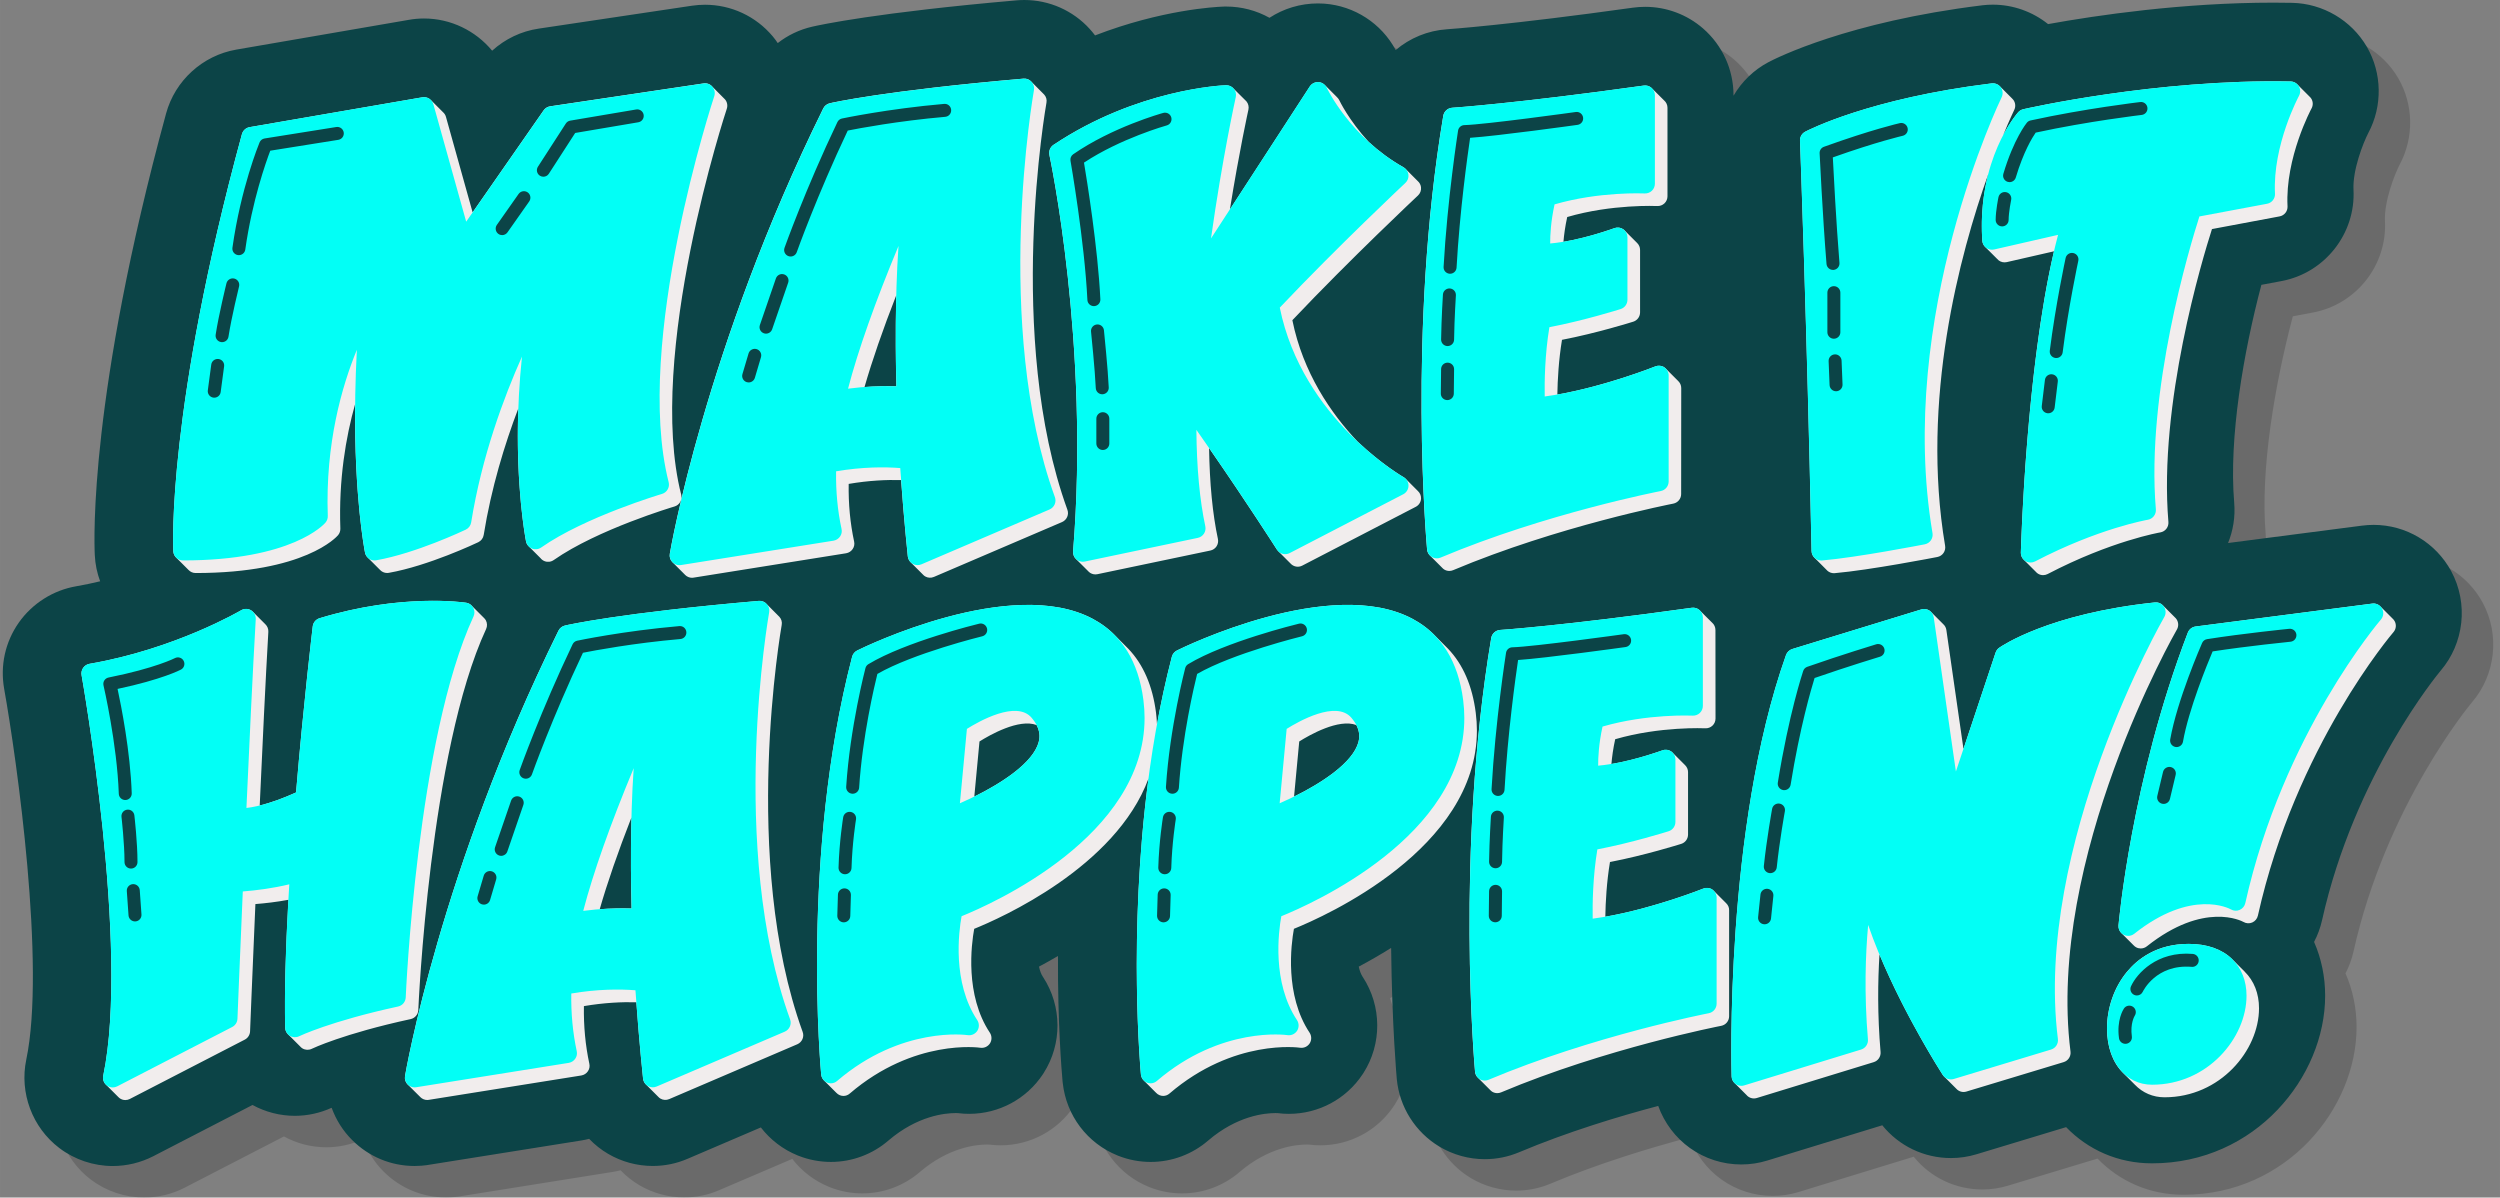 <?xml version="1.0" encoding="UTF-8" standalone="no"?><svg xmlns="http://www.w3.org/2000/svg" xmlns:xlink="http://www.w3.org/1999/xlink" fill="#000000" height="1438" preserveAspectRatio="xMidYMid meet" version="1" viewBox="-3.3 -0.0 3002.4 1438.2" width="3002" zoomAndPan="magnify"><rect x="-3.3" y="-0.0" width="3002.4" height="1438.2" fill="#808080" stroke="none"/><g id="change1_1"><path d="M2965.51,843.36c28.4-33.08,33.6-80.98,12.91-119.4c-18.55-34.44-54.31-55.84-93.34-55.84 c-4.67,0-9.39,0.32-14.03,0.94l-160.73,20.83c6.06-14.94,8.79-31.41,7.36-48.34c-6.6-78.03,11.14-180.41,32.62-261.7l24.27-4.55 c51.98-9.77,89.11-56.96,86.38-109.7c-1.2-23.39,11.47-56.03,17.85-68.3c17.18-32.18,16.51-71.67-1.85-103.32 c-18.48-31.79-52.78-52.02-89.63-52.78c-7.5-0.15-14.99-0.22-22.46-0.22c-108.91,0-211.65,15.07-270.71,25.73 c-18.62-14.88-41.98-23.32-66.34-23.32c-4.03,0-8.1,0.23-12.1,0.69c-0.25,0.03-0.51,0.06-0.76,0.09 c-161.26,19.79-247.36,63.39-256.66,68.29c-17.72,9.37-32.09,23.5-41.91,40.3v-0.65c0-30.66-13.25-59.81-36.57-80.15 c-19.3-16.75-43.99-25.97-69.53-25.97c-5.02,0-10.08,0.36-14.74,1.03c-148.76,20.85-222.4,25.87-223.03,25.91 c-23.53,1.52-44.93,10.63-61.83,24.97c-17.1-31.89-49.37-53.07-85.75-55.72c-0.26-0.02-0.52-0.04-0.77-0.06 c-2.29-0.15-4.58-0.22-6.87-0.22c-21.08,0-41.2,6.15-58.2,17.27c-15.69-8.79-33.55-13.53-52.08-13.53c-0.58,0-1.39,0.01-1.97,0.02 c-0.55,0.01-1.11,0.03-1.66,0.05c-9.61,0.35-74.04,3.81-153.78,34.61c-2.04-2.72-4.19-5.37-6.5-7.9 c-20.04-22.03-48.5-34.63-78.34-34.63c-2.98,0-5.99,0.13-9.18,0.39c-167.8,14.59-236.16,29.45-245.78,31.68 c-15.25,3.52-29.26,10.28-41.26,19.62c-1.91-2.78-3.91-5.5-6.09-8.1c-20.22-24.08-49.82-37.89-81.23-37.89 c-5.25,0-10.55,0.4-15.74,1.18L681.42,72.12c-20.93,3.08-40.41,12.45-55.92,26.52C605.75,74.79,575.98,60,543.71,60 c-6.16,0-12.36,0.54-18.11,1.56L318.18,97.39c-40.4,6.99-73.48,37.07-84.29,76.66c-92.12,337.99-86.57,511.71-85.64,530.38 c0.55,11.04,2.79,21.61,6.42,31.48c-9.26,2.24-18.83,4.27-28.65,5.96c-27.7,4.73-52.85,20.63-69.08,43.77 c-16.27,23.27-22.5,51.48-17.5,79.59C54.8,951.01,89.47,1198.21,66,1310.26c-8.37,39.88,7.18,81.59,39.63,106.27 c18.36,13.95,41.17,21.64,64.22,21.64c16.86,0,33.7-4.09,48.66-11.82l119.18-61.51c15.59,8.53,33.09,13.01,50.93,13.01 c15.15,0,30.34-3.35,44.12-9.64c5.21,14.36,13.48,27.63,24.53,38.67c20.1,20.13,46.79,31.22,75.16,31.22 c6.01,0,10.86-0.54,13.99-0.95c0.9-0.12,1.8-0.25,2.7-0.39c0,0,183.99-29.4,184.32-29.46c2.87-0.49,5.72-1.1,8.52-1.83 c6.7,6.99,14.36,13.09,22.83,18.05c16.23,9.5,34.76,14.53,53.57,14.53c14.58,0,28.76-2.94,41.82-8.59c0,0,46.12-19.75,88-37.68 c11.32,14.71,26.48,26.47,44.37,33.7c0.38,0.15,0.75,0.3,1.13,0.45c12.43,4.84,25.43,7.3,38.63,7.3c25.49,0,50.04-9.17,69.29-25.85 c34.72-29.62,67.8-32.83,80.44-32.83c1.31,0,2.25,0.04,2.75,0.07c4.5,0.58,9.05,0.87,13.57,0.87c35.78,0,68.93-17.86,88.67-47.77 c0.24-0.37,0.48-0.74,0.72-1.11c22.48-35.12,22.27-80.39-0.55-115.32c-0.14-0.22-0.28-0.43-0.43-0.65 c-1.91-2.87-3.43-7.02-4.53-11.99c7.28-3.87,14.95-8.14,22.83-12.74c-0.41,80.93,4.36,138.15,5.52,150.8 c0.05,0.53,0.1,1.05,0.15,1.58c4.2,39.08,29.43,72.5,65.84,87.21c0.37,0.15,0.73,0.29,1.1,0.44c12.43,4.84,25.43,7.3,38.63,7.3 c25.49,0,50.04-9.17,69.29-25.85c34.72-29.62,67.8-32.83,80.44-32.83c1.31,0,2.25,0.04,2.75,0.07c4.5,0.58,9.05,0.87,13.57,0.87 c35.78,0,68.93-17.86,88.67-47.77c0.24-0.37,0.48-0.74,0.72-1.11c22.48-35.12,22.27-80.39-0.55-115.32 c-0.14-0.22-0.28-0.44-0.43-0.65c-1.91-2.87-3.44-7.02-4.53-11.99c12.15-6.45,25.32-13.98,38.92-22.48 c1.03,93.98,6.68,156.26,6.81,157.58c3.16,33.45,22.25,63.74,51.23,81.12c16.44,9.82,35.26,15.01,54.42,15.01 c14.23,0,28.09-2.8,41.18-8.32c58.28-24.54,120.07-43.17,167.1-55.63c7.26,20.11,20.47,37.95,38.16,50.57 c18.1,12.91,39.41,19.73,61.63,19.73c10.6,0,21.11-1.58,31.12-4.66l138.19-42.39c20.03,24.82,50.09,39.34,82.47,39.34 c10.48,0,20.89-1.55,30.75-4.56l107.56-32.55c26.33,27.19,62.33,43.46,103.22,43.46c124.34,0,207.87-104.1,207.87-201.33 c0-22.88-4.61-44.75-13.31-64.57c4.29-8.18,7.57-16.93,9.59-26.1C2862.15,967.85,2962.75,846.65,2965.51,843.36z M2115.27,684.32 c-1.77-0.88-3.56-1.73-5.37-2.51c1.82-2.3,3.54-4.66,5.17-7.1C2115.14,677.9,2115.21,681.1,2115.27,684.32z M2083.42,335.29 c8.94-8.51,16.24-18.5,21.68-29.4c1.04,32.03,2.26,71,3.55,115.24c-6.36-7.71-13.81-14.58-22.28-20.28 c-0.98-0.66-1.96-1.31-2.96-1.94C2083.42,398.55,2083.42,335.29,2083.42,335.29z" opacity="0.17"/></g><g id="change2_1"><path d="M2785.41,1105.12c-2.04,9.18-5.33,17.94-9.59,26.1c8.69,19.83,13.3,41.7,13.3,64.59 c0,97.22-83.51,201.32-207.86,201.32c-40.91,0-76.9-16.28-103.23-43.48l-107.57,32.56c-9.86,3.02-20.25,4.57-30.75,4.57 c-32.37,0-62.44-14.54-82.46-39.36l-138.21,42.38c-10.01,3.1-20.51,4.68-31.12,4.68c-22.21,0-43.51-6.84-61.61-19.72 c-17.68-12.65-30.9-30.48-38.15-50.58c-47.06,12.46-108.82,31.09-167.1,55.64c-13.11,5.51-26.97,8.31-41.21,8.31 c-19.15,0-37.96-5.21-54.39-15.03c-29.01-17.38-48.08-47.67-51.26-81.1c-0.11-1.36-5.78-63.64-6.8-157.58 c-13.6,8.5-26.78,16.02-38.9,22.47c1.1,4.95,2.61,9.1,4.53,11.97c0.15,0.23,0.26,0.45,0.42,0.64 c22.81,34.94,23.04,80.23,0.57,115.32c-0.26,0.38-0.49,0.76-0.76,1.13c-19.72,29.91-52.88,47.74-88.65,47.74 c-4.53,0-9.07-0.26-13.56-0.87c-0.53,0-1.47-0.04-2.76-0.04c-12.65,0-45.74,3.17-80.45,32.82c-19.23,16.66-43.78,25.84-69.27,25.84 c-13.22,0-26.21-2.45-38.64-7.29c-0.38-0.15-0.76-0.3-1.09-0.45c-36.41-14.69-61.64-48.12-65.84-87.18 c-0.08-0.53-0.11-1.06-0.19-1.59c-1.13-12.65-5.93-69.88-5.52-150.82c-7.86,4.61-15.52,8.88-22.81,12.77 c1.09,4.95,2.61,9.1,4.53,11.97c0.15,0.23,0.3,0.45,0.42,0.64c22.81,34.94,23.04,80.23,0.57,115.32c-0.26,0.38-0.49,0.76-0.72,1.13 c-19.75,29.91-52.92,47.74-88.69,47.74c-4.53,0-9.06-0.26-13.56-0.87c-0.49,0-1.44-0.04-2.76-0.04c-12.65,0-45.7,3.17-80.45,32.82 c-19.23,16.66-43.78,25.84-69.27,25.84c-13.22,0-26.21-2.45-38.64-7.29c-0.38-0.15-0.76-0.3-1.13-0.45 c-17.87-7.21-33.05-19-44.34-33.69c-41.89,17.94-88.01,37.66-88.01,37.66c-13.07,5.67-27.23,8.61-41.81,8.61 c-18.81,0-37.36-5.02-53.6-14.54c-8.46-4.95-16.13-11.07-22.81-18.05c-2.8,0.72-5.67,1.36-8.54,1.85 c-0.34,0.04-184.33,29.42-184.33,29.42c-0.87,0.15-1.78,0.3-2.68,0.42c-3.14,0.41-8.01,0.94-14.01,0.94 c-28.37,0-55.03-11.1-75.13-31.24c-11.07-11.03-19.34-24.29-24.55-38.68c-13.79,6.31-28.97,9.67-44.12,9.67 c-17.83,0-35.32-4.5-50.92-13.03l-119.17,61.53c-15,7.71-31.8,11.79-48.69,11.79c-23.04,0-45.85-7.67-64.21-21.64 c-32.45-24.66-48.01-66.36-39.62-106.25c23.46-112.07-11.22-359.25-26.55-445.02c-4.99-28.14,1.21-56.36,17.49-79.62 c16.24-23.12,41.4-39.02,69.08-43.74c9.82-1.7,19.41-3.74,28.67-5.97c-3.66-9.86-5.89-20.43-6.42-31.46 c-0.94-18.7-6.5-192.41,85.63-530.39c10.8-39.58,43.89-69.65,84.27-76.68L487.84,23.8c5.74-1.02,11.94-1.59,18.09-1.59 c32.26,0,62.06,14.81,81.81,38.68c15.49-14.09,34.98-23.46,55.9-26.52l184.02-27.5c5.21-0.76,10.5-1.17,15.75-1.17 c31.43,0,61,13.82,81.25,37.89c2.19,2.61,4.19,5.33,6.08,8.12c12.01-9.37,26.02-16.13,41.25-19.64c9.63-2.23,78-17.07,245.82-31.69 c3.17-0.26,6.19-0.38,9.14-0.38c29.84,0,58.32,12.62,78.34,34.64c2.34,2.53,4.49,5.18,6.53,7.89 c79.74-30.78,144.17-34.26,153.77-34.6c0.57-0.04,1.1-0.04,1.66-0.08h1.96c18.55,0,36.41,4.76,52.09,13.52 c17-11.1,37.09-17.26,58.21-17.26c2.27,0,4.57,0.08,6.87,0.23c0.23,0,0.49,0.04,0.76,0.04c36.37,2.68,68.67,23.83,85.74,55.71 c16.92-14.32,38.3-23.42,61.83-24.97c0.64-0.04,74.3-5.06,223.04-25.91c4.65-0.64,9.75-1.02,14.73-1.02 c25.53,0,50.24,9.22,69.54,25.99c23.3,20.32,36.56,49.48,36.56,80.15v0.64c9.82-16.81,24.21-30.93,41.93-40.3 c9.29-4.91,95.37-48.5,256.66-68.29c0.26-0.04,0.49-0.08,0.76-0.11c4-0.45,8.08-0.68,12.09-0.68c24.4,0,47.74,8.46,66.36,23.34 c59.07-10.69,161.81-25.76,270.71-25.76c7.48,0,14.96,0.08,22.47,0.23c36.83,0.79,71.12,21,89.63,52.8 c18.36,31.65,19,71.12,1.85,103.31c-6.38,12.28-19.07,44.91-17.87,68.29c2.72,52.77-34.41,99.94-86.38,109.73l-24.25,4.53 c-21.49,81.32-39.25,183.68-32.64,261.72c1.44,16.92-1.32,33.39-7.37,48.35l160.72-20.85c4.65-0.6,9.37-0.94,14.05-0.94 c39.02,0,74.79,21.42,93.33,55.86c20.7,38.41,15.49,86.31-12.92,119.4C2924.98,808.88,2824.39,930.09,2785.41,1105.12z" fill="#0c4447"/></g><g id="change3_1"><path d="M489.88,1223.9c-81.47,17.69-118.42,35.51-118.79,35.69c-3.59,1.75-7.83,1.55-11.22-0.51 c-0.99-0.6-1.83-1.37-2.58-2.2c-0.25-0.23-0.49-0.47-0.72-0.72c-0.25-0.23-0.49-0.47-0.72-0.72c-0.25-0.23-0.49-0.47-0.72-0.72 c-0.25-0.23-0.49-0.47-0.72-0.72c-0.25-0.23-0.49-0.47-0.72-0.72c-0.25-0.23-0.49-0.47-0.72-0.72c-0.25-0.23-0.49-0.47-0.72-0.72 c-0.25-0.23-0.49-0.46-0.72-0.72c-0.25-0.23-0.49-0.47-0.72-0.72c-0.25-0.23-0.49-0.47-0.72-0.72c-0.25-0.23-0.49-0.47-0.72-0.72 c-0.25-0.23-0.49-0.47-0.72-0.72c-0.25-0.23-0.49-0.47-0.72-0.72c-0.25-0.23-0.49-0.47-0.72-0.72c-0.25-0.23-0.49-0.47-0.72-0.72 c-0.25-0.23-0.49-0.47-0.72-0.72c-0.25-0.23-0.49-0.47-0.72-0.72c-0.25-0.23-0.49-0.47-0.72-0.72c-0.25-0.23-0.49-0.47-0.72-0.72 c-0.25-0.23-0.49-0.47-0.72-0.72c-2.28-2.13-3.68-5.06-3.75-8.24c-0.88-40.71,0.43-92.31,3.89-153.66 c-14.14,2.63-27.86,4.21-39.66,5.13c-3.8,86.94-6.4,152.86-6.4,152.86c-0.17,4.2-2.58,8-6.32,9.93l-138.12,71.29 c-1.69,0.87-3.52,1.3-5.36,1.3c-2.51,0-5-0.81-7.08-2.39c-0.57-0.44-1.08-0.93-1.55-1.45c-0.25-0.23-0.49-0.47-0.72-0.72 c-0.25-0.23-0.49-0.47-0.72-0.72c-0.25-0.23-0.49-0.47-0.72-0.72c-0.25-0.23-0.49-0.47-0.72-0.72c-0.25-0.23-0.49-0.47-0.72-0.72 c-0.25-0.23-0.49-0.47-0.72-0.72c-0.25-0.23-0.49-0.47-0.72-0.72c-0.25-0.23-0.49-0.47-0.72-0.72c-0.25-0.23-0.49-0.47-0.72-0.72 c-0.25-0.23-0.49-0.47-0.72-0.72c-0.25-0.23-0.49-0.47-0.72-0.72c-0.25-0.23-0.49-0.47-0.72-0.72c-0.25-0.23-0.49-0.47-0.72-0.72 c-0.25-0.23-0.49-0.47-0.72-0.72c-0.25-0.23-0.49-0.47-0.72-0.72c-0.25-0.23-0.49-0.47-0.72-0.72c-0.25-0.23-0.49-0.47-0.72-0.72 c-0.25-0.23-0.49-0.47-0.72-0.72c-0.25-0.23-0.49-0.47-0.72-0.72c-0.25-0.23-0.49-0.47-0.72-0.72c-3-2.77-4.38-6.92-3.53-10.96 c32.18-153.64-25.43-477.87-26.01-481.13c-0.55-3.07,0.14-6.22,1.93-8.78c1.79-2.55,4.52-4.28,7.58-4.81 c102.79-17.7,181.27-63.82,182.05-64.28c3.71-2.21,8.34-2.19,12.04,0.06c1,0.61,1.87,1.36,2.63,2.2c0.25,0.23,0.5,0.47,0.72,0.72 c0.25,0.23,0.49,0.47,0.72,0.72c0.25,0.23,0.49,0.47,0.72,0.72c0.25,0.23,0.49,0.47,0.72,0.72c0.25,0.23,0.49,0.47,0.72,0.72 c0.25,0.23,0.49,0.47,0.72,0.72c0.25,0.23,0.49,0.47,0.72,0.72c0.25,0.23,0.49,0.47,0.72,0.72c0.25,0.23,0.49,0.47,0.72,0.72 c0.25,0.23,0.49,0.47,0.72,0.72c0.25,0.23,0.49,0.47,0.72,0.72c0.25,0.23,0.49,0.47,0.72,0.72c0.25,0.23,0.49,0.47,0.72,0.72 c0.25,0.23,0.49,0.47,0.72,0.72c0.25,0.23,0.49,0.47,0.72,0.72c0.25,0.23,0.49,0.47,0.72,0.72c0.25,0.23,0.49,0.47,0.72,0.72 c0.25,0.23,0.5,0.47,0.72,0.72c0.25,0.23,0.49,0.47,0.72,0.72c0.25,0.23,0.49,0.47,0.72,0.72c2.49,2.34,3.89,5.68,3.68,9.17 c-3.38,58.11-7.17,138.43-10.36,208.63c12.92-3.17,27.57-8.39,43.64-15.66c9.21-108.64,19.94-198.56,20.05-199.47 c0.55-4.6,3.77-8.44,8.19-9.79c98.33-29.95,172.96-19.08,176.1-18.6c2.8,0.43,5.31,1.87,7.11,4c0.24,0.24,0.5,0.46,0.72,0.72 c0.24,0.24,0.5,0.46,0.72,0.72c0.24,0.24,0.5,0.46,0.72,0.72c0.24,0.24,0.5,0.46,0.72,0.72c0.24,0.24,0.5,0.46,0.72,0.72 c0.24,0.24,0.5,0.46,0.72,0.72c0.24,0.24,0.5,0.46,0.72,0.72c0.24,0.24,0.5,0.46,0.72,0.72c0.24,0.24,0.5,0.46,0.72,0.72 c0.24,0.24,0.5,0.46,0.72,0.72c0.24,0.24,0.5,0.46,0.72,0.72c0.24,0.24,0.5,0.46,0.72,0.72c0.24,0.24,0.5,0.46,0.72,0.72 c0.24,0.24,0.5,0.46,0.72,0.72c0.24,0.24,0.5,0.46,0.72,0.72c0.24,0.24,0.5,0.46,0.72,0.72c0.24,0.24,0.5,0.46,0.72,0.72 c0.24,0.24,0.5,0.46,0.72,0.72c0.24,0.24,0.5,0.46,0.72,0.72c0.24,0.24,0.5,0.46,0.72,0.72c0.82,0.81,1.57,1.7,2.13,2.75 c1.74,3.24,1.86,7.1,0.31,10.44c-67.89,146.56-81.31,454.47-81.43,457.56C498.86,1218.27,495.08,1222.76,489.88,1223.9z M1550.65,1115.47c-3.43,18.77-11.3,79.46,18.85,124.81c2.49,3.82,2.57,8.88,0.08,12.78c-2.57,3.9-7.01,5.92-11.69,5.22 c-0.78-0.15-79.31-11.3-156.67,55c-2.1,1.87-4.83,2.88-7.56,2.88c-1.48,0-2.96-0.31-4.36-0.86c-1.63-0.66-3.04-1.66-4.19-2.9 c-0.29-0.26-0.56-0.53-0.82-0.81c-0.25-0.23-0.49-0.47-0.72-0.72c-0.25-0.23-0.49-0.47-0.72-0.72c-0.25-0.23-0.49-0.47-0.72-0.72 c-0.25-0.23-0.49-0.47-0.72-0.72c-0.25-0.23-0.49-0.47-0.72-0.72c-0.25-0.23-0.49-0.47-0.72-0.72c-0.25-0.23-0.49-0.47-0.72-0.72 c-0.25-0.23-0.49-0.47-0.72-0.72c-0.25-0.23-0.49-0.47-0.72-0.72c-0.25-0.23-0.49-0.47-0.72-0.72c-0.25-0.23-0.49-0.47-0.72-0.72 c-0.25-0.23-0.49-0.47-0.72-0.72c-0.25-0.23-0.49-0.47-0.72-0.72c-0.25-0.23-0.49-0.47-0.72-0.72c-0.25-0.23-0.49-0.47-0.72-0.72 c-0.25-0.23-0.49-0.47-0.72-0.72c-0.25-0.23-0.49-0.47-0.72-0.72c-0.25-0.23-0.49-0.47-0.72-0.72c-0.28-0.26-0.55-0.53-0.8-0.82 c-2.02-1.91-3.36-4.5-3.66-7.37c-0.19-2.04-15.75-168.01,9.08-355.43c-39.32,106.37-177.78,167.71-209.32,180.44 c-3.43,18.77-11.3,79.46,18.85,124.81c2.49,3.82,2.57,8.88,0.08,12.78c-2.57,3.9-7.01,5.92-11.69,5.22 c-0.78-0.15-79.31-11.3-156.67,55c-2.1,1.87-4.83,2.88-7.56,2.88c-1.48,0-2.96-0.31-4.36-0.86c-1.63-0.66-3.04-1.66-4.19-2.9 c-0.29-0.26-0.56-0.53-0.82-0.81c-0.25-0.23-0.49-0.47-0.72-0.72c-0.25-0.23-0.49-0.47-0.72-0.72c-0.25-0.23-0.49-0.47-0.72-0.72 c-0.25-0.23-0.49-0.47-0.72-0.72c-0.25-0.23-0.49-0.47-0.72-0.72c-0.25-0.23-0.49-0.47-0.72-0.72c-0.25-0.23-0.49-0.47-0.72-0.72 c-0.25-0.23-0.49-0.47-0.72-0.72c-0.25-0.23-0.49-0.47-0.72-0.72c-0.25-0.23-0.49-0.47-0.72-0.72c-0.25-0.23-0.49-0.47-0.72-0.72 c-0.25-0.23-0.49-0.47-0.72-0.72c-0.25-0.23-0.49-0.47-0.72-0.72c-0.25-0.23-0.49-0.47-0.72-0.72c-0.25-0.23-0.49-0.47-0.72-0.72 c-0.25-0.23-0.49-0.47-0.72-0.72c-0.25-0.23-0.49-0.47-0.72-0.72c-0.25-0.23-0.49-0.47-0.72-0.72c-0.28-0.26-0.55-0.53-0.8-0.82 c-2.02-1.91-3.36-4.5-3.66-7.37c-0.23-2.57-24.77-264.1,37.16-501.72c0.86-3.27,3.12-6.08,6.15-7.56 c7.48-3.74,185.03-90.45,283.11-37.86c10.74,5.75,20.11,12.9,28.09,21.43c0.23,0.25,0.49,0.47,0.72,0.72 c0.23,0.25,0.49,0.47,0.72,0.72c0.23,0.25,0.49,0.47,0.72,0.72c0.23,0.24,0.49,0.47,0.72,0.72c0.24,0.25,0.49,0.47,0.72,0.72 c0.23,0.25,0.49,0.47,0.72,0.72c0.23,0.25,0.49,0.47,0.72,0.72c0.23,0.24,0.49,0.47,0.72,0.72c0.24,0.25,0.49,0.47,0.72,0.72 c0.24,0.25,0.49,0.47,0.72,0.72c0.23,0.25,0.49,0.47,0.72,0.72c0.23,0.25,0.49,0.47,0.72,0.72c0.23,0.25,0.49,0.47,0.72,0.72 c0.23,0.25,0.49,0.47,0.72,0.72c0.23,0.25,0.49,0.47,0.72,0.72c0.23,0.24,0.49,0.47,0.72,0.72c0.23,0.25,0.49,0.47,0.72,0.72 c0.23,0.25,0.49,0.47,0.72,0.72c0.23,0.25,0.49,0.47,0.72,0.72c0.23,0.24,0.49,0.47,0.72,0.72c17.98,18.84,29.11,44.51,33.24,76.75 c0.61,4.77,0.95,9.46,1.16,14.1c4.96-27.12,10.85-54.34,17.87-81.25c0.86-3.27,3.12-6.08,6.15-7.56 c7.48-3.74,185.03-90.45,283.11-37.86c10.74,5.75,20.1,12.9,28.09,21.43c0.24,0.25,0.49,0.47,0.72,0.72 c0.23,0.25,0.49,0.47,0.72,0.72c0.23,0.25,0.49,0.47,0.72,0.72c0.23,0.24,0.49,0.47,0.72,0.72c0.24,0.25,0.49,0.47,0.72,0.72 c0.23,0.25,0.49,0.47,0.72,0.72c0.23,0.25,0.49,0.47,0.72,0.72c0.23,0.24,0.49,0.47,0.72,0.72c0.24,0.25,0.49,0.47,0.72,0.72 c0.23,0.25,0.49,0.47,0.72,0.72c0.24,0.25,0.49,0.47,0.72,0.72c0.23,0.24,0.49,0.47,0.72,0.72c0.23,0.25,0.49,0.47,0.72,0.72 c0.23,0.25,0.49,0.47,0.72,0.72c0.23,0.25,0.49,0.47,0.72,0.72c0.24,0.25,0.49,0.47,0.72,0.72c0.23,0.24,0.49,0.47,0.72,0.72 c0.23,0.25,0.49,0.47,0.72,0.72c0.23,0.25,0.49,0.47,0.72,0.72c0.23,0.25,0.49,0.47,0.72,0.72c17.98,18.84,29.11,44.51,33.24,76.74 c0.94,7.32,1.4,14.49,1.4,21.5C1770.42,1019.33,1587.5,1100.59,1550.65,1115.47z M1625.62,870.76 c-21.22-8.07-56.34,12.02-68.59,19.72l-6.23,66.22c32.12-15.85,70.69-40.32,77.37-65.67 C1629.97,884.16,1629.11,877.48,1625.62,870.76z M1241.61,870.76c-21.22-8.07-56.34,12.02-68.59,19.72l-6.23,66.22 c32.12-15.85,70.69-40.32,77.37-65.67C1245.95,884.16,1245.1,877.48,1241.61,870.76z M1986.99,247.44c3.17,0.15,6.33-0.99,8.65-3.2 c2.32-2.21,3.64-5.27,3.64-8.47V129.43c0-3.38-1.47-6.6-4.02-8.82c-0.05-0.04-0.1-0.06-0.15-0.1c-0.2-0.2-0.36-0.43-0.57-0.62 c-0.05-0.04-0.1-0.06-0.15-0.1c-0.2-0.2-0.36-0.43-0.57-0.62c-0.05-0.04-0.1-0.06-0.15-0.1c-0.2-0.2-0.36-0.43-0.57-0.62 c-0.05-0.04-0.1-0.06-0.15-0.1c-0.2-0.2-0.36-0.43-0.57-0.62c-0.05-0.04-0.1-0.06-0.15-0.1c-0.2-0.2-0.36-0.43-0.57-0.62 c-0.05-0.04-0.1-0.06-0.15-0.1c-0.2-0.2-0.36-0.43-0.57-0.62c-0.05-0.04-0.1-0.06-0.15-0.1c-0.2-0.2-0.36-0.43-0.57-0.62 c-0.05-0.04-0.1-0.06-0.15-0.1c-0.2-0.2-0.36-0.43-0.57-0.62c-0.05-0.04-0.1-0.06-0.15-0.1c-0.2-0.2-0.36-0.43-0.57-0.62 c-0.05-0.04-0.1-0.06-0.15-0.1c-0.2-0.2-0.36-0.43-0.57-0.62c-0.05-0.04-0.1-0.06-0.15-0.1c-0.2-0.2-0.36-0.43-0.57-0.62 c-0.05-0.04-0.1-0.06-0.15-0.1c-0.2-0.2-0.36-0.43-0.57-0.62c-0.05-0.04-0.1-0.06-0.15-0.1c-0.2-0.2-0.36-0.43-0.57-0.62 c-0.05-0.04-0.1-0.06-0.15-0.1c-0.2-0.2-0.36-0.43-0.57-0.62c-0.05-0.04-0.1-0.06-0.15-0.1c-0.2-0.2-0.36-0.43-0.57-0.62 c-0.05-0.04-0.1-0.06-0.15-0.1c-0.2-0.2-0.36-0.43-0.57-0.62c-0.05-0.04-0.1-0.06-0.15-0.1c-0.2-0.2-0.36-0.43-0.57-0.62 c-0.05-0.04-0.1-0.06-0.15-0.1c-0.2-0.2-0.36-0.43-0.57-0.62c-0.05-0.04-0.1-0.06-0.15-0.1c-0.2-0.2-0.36-0.43-0.57-0.62 c-0.05-0.04-0.1-0.06-0.15-0.1c-0.2-0.2-0.36-0.43-0.57-0.62c-0.05-0.04-0.1-0.06-0.15-0.1c-0.2-0.2-0.36-0.43-0.57-0.62 c-2.56-2.22-5.95-3.23-9.29-2.75c-154.37,21.63-229.3,26.58-230.04,26.63c-5.41,0.35-9.88,4.38-10.78,9.73 c-43.3,258.18-19.67,518.28-19.43,520.87c0.28,2.94,1.68,5.59,3.83,7.54c0.23,0.25,0.47,0.49,0.72,0.72 c0.23,0.25,0.46,0.49,0.72,0.72c0.23,0.25,0.47,0.49,0.72,0.72c0.23,0.25,0.47,0.49,0.72,0.72c0.23,0.25,0.47,0.49,0.72,0.72 c0.23,0.25,0.46,0.49,0.72,0.72c0.23,0.25,0.47,0.49,0.72,0.72c0.23,0.25,0.46,0.49,0.72,0.72c0.23,0.25,0.47,0.49,0.72,0.72 c0.23,0.25,0.46,0.49,0.72,0.72c0.23,0.25,0.47,0.49,0.72,0.72c0.23,0.25,0.47,0.49,0.72,0.72c0.23,0.25,0.47,0.49,0.72,0.72 c0.23,0.25,0.47,0.49,0.72,0.72c0.23,0.25,0.47,0.49,0.72,0.72c0.23,0.25,0.47,0.49,0.72,0.72c0.23,0.25,0.47,0.49,0.72,0.72 c0.23,0.25,0.46,0.49,0.72,0.72c0.23,0.25,0.46,0.49,0.72,0.72c0.23,0.25,0.46,0.49,0.72,0.72c0.74,0.8,1.57,1.54,2.53,2.12 c1.84,1.1,3.92,1.66,6,1.66c1.54,0,3.08-0.3,4.54-0.92c125.72-52.94,263.05-79.66,264.42-79.93c5.5-1.06,9.48-5.87,9.48-11.48 V465.98c0-3.16-1.33-6.11-3.54-8.28c-0.22-0.26-0.48-0.48-0.72-0.72c-0.22-0.26-0.48-0.48-0.72-0.72c-0.22-0.26-0.48-0.48-0.72-0.72 c-0.22-0.26-0.48-0.48-0.72-0.72c-0.22-0.26-0.48-0.48-0.72-0.72c-0.22-0.26-0.48-0.48-0.72-0.72c-0.22-0.26-0.48-0.48-0.72-0.72 c-0.22-0.26-0.48-0.48-0.72-0.72c-0.22-0.26-0.48-0.48-0.72-0.72c-0.22-0.26-0.48-0.48-0.72-0.72c-0.22-0.26-0.48-0.48-0.72-0.72 c-0.22-0.26-0.48-0.48-0.72-0.72c-0.22-0.26-0.48-0.48-0.72-0.72c-0.22-0.26-0.48-0.48-0.72-0.72c-0.22-0.26-0.48-0.48-0.72-0.72 c-0.22-0.26-0.48-0.48-0.72-0.72c-0.22-0.26-0.48-0.48-0.72-0.72c-0.22-0.26-0.48-0.48-0.72-0.72c-0.22-0.26-0.48-0.48-0.72-0.72 c-0.22-0.26-0.48-0.48-0.72-0.72c-0.68-0.79-1.44-1.52-2.33-2.12c-3.21-2.18-7.32-2.61-10.91-1.15 c-0.67,0.27-58.69,23.49-117.65,33.78c0.31-17.84,1.6-41.65,5.59-65.74c41.77-8.03,83.72-21.2,85.59-21.79 c4.86-1.54,8.17-6.04,8.17-11.15v-75.1c0-3.14-1.31-6.06-3.49-8.23c-0.22-0.26-0.48-0.48-0.72-0.72c-0.22-0.26-0.48-0.48-0.72-0.72 c-0.22-0.26-0.48-0.48-0.72-0.72c-0.22-0.26-0.48-0.48-0.72-0.72c-0.22-0.26-0.48-0.48-0.72-0.72c-0.22-0.26-0.48-0.48-0.72-0.72 c-0.22-0.26-0.48-0.48-0.72-0.72c-0.22-0.26-0.48-0.48-0.72-0.72c-0.22-0.26-0.48-0.48-0.72-0.72c-0.22-0.26-0.48-0.48-0.72-0.72 c-0.22-0.26-0.48-0.48-0.72-0.72c-0.22-0.26-0.48-0.48-0.72-0.72c-0.22-0.26-0.48-0.48-0.72-0.72c-0.22-0.26-0.48-0.48-0.72-0.72 c-0.22-0.26-0.48-0.48-0.72-0.72c-0.22-0.26-0.48-0.48-0.72-0.72c-0.22-0.26-0.48-0.48-0.72-0.72c-0.22-0.26-0.48-0.48-0.72-0.72 c-0.22-0.26-0.48-0.48-0.72-0.72c-0.22-0.26-0.48-0.48-0.72-0.72c-0.66-0.78-1.4-1.49-2.26-2.09c-3.13-2.18-7.17-2.69-10.75-1.34 c-0.39,0.14-30.3,11.22-61.18,16.38c0.71-8.45,2.05-18.48,4.53-29.8C1932.6,244.9,1986.44,247.42,1986.99,247.44z M2069.87,1084.84 c-0.22-0.26-0.48-0.48-0.72-0.72c-0.22-0.26-0.48-0.48-0.72-0.72c-0.22-0.26-0.48-0.48-0.72-0.72c-0.22-0.26-0.48-0.48-0.72-0.72 c-0.22-0.26-0.48-0.48-0.72-0.72c-0.22-0.26-0.48-0.48-0.72-0.72c-0.22-0.26-0.48-0.48-0.72-0.72c-0.22-0.26-0.48-0.48-0.72-0.72 c-0.22-0.26-0.48-0.48-0.72-0.72c-0.22-0.26-0.48-0.48-0.72-0.72c-0.22-0.26-0.48-0.48-0.72-0.72c-0.22-0.26-0.48-0.48-0.72-0.72 c-0.22-0.26-0.48-0.48-0.72-0.72c-0.22-0.26-0.48-0.48-0.72-0.72c-0.22-0.26-0.48-0.48-0.72-0.72c-0.22-0.26-0.48-0.48-0.72-0.72 c-0.22-0.26-0.48-0.48-0.72-0.72c-0.22-0.26-0.48-0.48-0.72-0.72c-0.22-0.26-0.48-0.48-0.72-0.72c-0.22-0.26-0.48-0.48-0.72-0.72 c-0.68-0.79-1.44-1.52-2.33-2.12c-3.21-2.18-7.32-2.61-10.91-1.15c-0.67,0.27-58.69,23.49-117.65,33.78 c0.31-17.84,1.6-41.65,5.59-65.74c41.77-8.03,83.72-21.2,85.59-21.79c4.86-1.54,8.17-6.04,8.17-11.15v-75.1 c0-3.14-1.31-6.06-3.49-8.23c-0.22-0.26-0.48-0.48-0.72-0.72c-0.22-0.26-0.48-0.48-0.72-0.72c-0.22-0.26-0.48-0.48-0.72-0.72 c-0.22-0.26-0.48-0.48-0.72-0.72c-0.22-0.26-0.48-0.48-0.72-0.72c-0.22-0.26-0.48-0.48-0.72-0.72c-0.22-0.26-0.48-0.48-0.72-0.72 c-0.22-0.26-0.48-0.48-0.72-0.72c-0.22-0.26-0.48-0.48-0.72-0.72c-0.22-0.26-0.48-0.48-0.72-0.72c-0.22-0.26-0.48-0.48-0.72-0.72 c-0.22-0.26-0.48-0.48-0.72-0.72c-0.22-0.26-0.48-0.48-0.72-0.72c-0.22-0.26-0.48-0.48-0.72-0.72c-0.22-0.26-0.48-0.48-0.72-0.72 c-0.22-0.26-0.48-0.48-0.72-0.72c-0.22-0.26-0.48-0.48-0.72-0.72c-0.22-0.26-0.48-0.48-0.72-0.72c-0.22-0.26-0.48-0.48-0.72-0.72 c-0.22-0.26-0.48-0.48-0.72-0.72c-0.66-0.78-1.4-1.49-2.25-2.09c-3.13-2.18-7.17-2.69-10.75-1.34c-0.39,0.14-30.3,11.22-61.18,16.38 c0.71-8.45,2.05-18.48,4.53-29.8c53.81-15.67,107.65-13.15,108.2-13.12c3.17,0.15,6.33-0.99,8.65-3.2c2.32-2.21,3.64-5.27,3.64-8.47 V756.57c0-3.38-1.47-6.6-4.02-8.82c-0.05-0.04-0.1-0.06-0.15-0.1c-0.2-0.2-0.36-0.43-0.57-0.62c-0.05-0.04-0.1-0.06-0.15-0.1 c-0.2-0.2-0.36-0.43-0.57-0.62c-0.05-0.04-0.1-0.06-0.15-0.1c-0.2-0.2-0.36-0.43-0.57-0.62c-0.05-0.04-0.1-0.06-0.15-0.1 c-0.2-0.2-0.36-0.43-0.57-0.62c-0.05-0.04-0.1-0.06-0.15-0.1c-0.2-0.2-0.36-0.43-0.57-0.62c-0.05-0.04-0.1-0.06-0.15-0.1 c-0.2-0.2-0.36-0.43-0.57-0.62c-0.05-0.04-0.1-0.06-0.15-0.1c-0.2-0.2-0.36-0.43-0.57-0.62c-0.05-0.04-0.1-0.06-0.15-0.1 c-0.2-0.2-0.36-0.43-0.57-0.62c-0.05-0.04-0.1-0.06-0.15-0.1c-0.2-0.2-0.36-0.43-0.57-0.62c-0.05-0.04-0.1-0.06-0.15-0.1 c-0.2-0.2-0.36-0.43-0.57-0.62c-0.05-0.04-0.1-0.06-0.15-0.1c-0.2-0.2-0.36-0.43-0.57-0.62c-0.05-0.04-0.1-0.06-0.15-0.1 c-0.2-0.2-0.36-0.43-0.57-0.62c-0.05-0.04-0.1-0.06-0.15-0.1c-0.2-0.2-0.36-0.43-0.57-0.62c-0.05-0.04-0.1-0.06-0.15-0.1 c-0.2-0.2-0.36-0.43-0.57-0.62c-0.05-0.04-0.1-0.06-0.15-0.1c-0.2-0.2-0.36-0.43-0.57-0.62c-0.05-0.04-0.1-0.06-0.15-0.1 c-0.2-0.2-0.36-0.43-0.57-0.62c-0.05-0.04-0.1-0.06-0.15-0.1c-0.2-0.2-0.36-0.43-0.57-0.62c-0.05-0.04-0.1-0.06-0.15-0.1 c-0.2-0.2-0.36-0.43-0.57-0.62c-0.05-0.04-0.1-0.06-0.15-0.1c-0.2-0.2-0.36-0.43-0.57-0.62c-0.05-0.04-0.1-0.06-0.15-0.1 c-0.2-0.2-0.36-0.43-0.57-0.62c-0.05-0.04-0.1-0.06-0.15-0.1c-0.2-0.2-0.36-0.43-0.57-0.62c-2.56-2.22-5.95-3.23-9.29-2.75 c-154.37,21.63-229.3,26.58-230.04,26.63c-5.41,0.35-9.88,4.38-10.78,9.73c-43.3,258.18-19.67,518.28-19.43,520.87 c0.28,2.94,1.68,5.6,3.83,7.54c0.23,0.25,0.47,0.49,0.72,0.72c0.23,0.25,0.47,0.49,0.72,0.72c0.23,0.25,0.47,0.49,0.72,0.72 c0.23,0.25,0.47,0.49,0.72,0.72c0.23,0.25,0.47,0.49,0.72,0.72c0.23,0.25,0.47,0.49,0.72,0.72c0.23,0.25,0.47,0.49,0.72,0.72 c0.23,0.25,0.47,0.49,0.72,0.72c0.23,0.25,0.47,0.49,0.72,0.72c0.23,0.25,0.47,0.49,0.72,0.72c0.23,0.25,0.46,0.49,0.72,0.72 c0.23,0.25,0.47,0.49,0.72,0.72c0.23,0.25,0.47,0.49,0.72,0.72c0.23,0.25,0.47,0.49,0.72,0.72c0.23,0.25,0.47,0.49,0.72,0.72 c0.23,0.25,0.47,0.49,0.72,0.72c0.23,0.25,0.47,0.49,0.72,0.72c0.23,0.25,0.47,0.49,0.72,0.72c0.23,0.25,0.47,0.49,0.72,0.72 c0.23,0.25,0.46,0.49,0.72,0.72c0.75,0.8,1.57,1.54,2.53,2.12c1.84,1.1,3.92,1.66,6,1.66c1.54,0,3.08-0.3,4.54-0.92 c125.72-52.94,263.05-79.67,264.42-79.93c5.5-1.06,9.48-5.87,9.48-11.48v-127.38C2073.41,1089.96,2072.08,1087.01,2069.87,1084.84z M2772.65,118.75c-0.6-1.04-1.38-1.92-2.24-2.7c-0.23-0.25-0.47-0.49-0.72-0.72c-0.23-0.25-0.47-0.49-0.72-0.72 c-0.23-0.25-0.47-0.49-0.72-0.72c-0.23-0.25-0.47-0.49-0.72-0.72c-0.23-0.25-0.47-0.49-0.72-0.72c-0.23-0.25-0.47-0.49-0.72-0.72 c-0.23-0.25-0.47-0.49-0.72-0.72c-0.23-0.25-0.47-0.49-0.72-0.72c-0.23-0.25-0.47-0.49-0.72-0.72c-0.23-0.25-0.47-0.49-0.72-0.72 c-0.23-0.25-0.47-0.49-0.72-0.72c-0.23-0.25-0.47-0.49-0.72-0.72c-0.23-0.25-0.47-0.49-0.72-0.72c-0.23-0.25-0.47-0.49-0.72-0.72 c-0.23-0.25-0.47-0.49-0.72-0.72c-0.23-0.25-0.47-0.49-0.72-0.72c-0.23-0.25-0.47-0.49-0.72-0.72c-0.23-0.25-0.47-0.49-0.72-0.72 c-0.23-0.25-0.47-0.49-0.72-0.72c-0.23-0.25-0.47-0.49-0.72-0.72c-2.13-2.33-5.11-3.77-8.34-3.83 c-161.71-3.21-319.57,32.97-321.14,33.34c-2.35,0.55-4.47,1.81-6.08,3.61c-0.82,0.92-9.08,10.41-18.2,27.83 c7.91-19.2,13.19-30.13,13.44-30.65c1.89-3.85,1.51-8.43-0.97-11.92c-0.45-0.64-0.98-1.2-1.54-1.72c-0.23-0.26-0.48-0.49-0.72-0.73 c-0.23-0.25-0.47-0.49-0.72-0.72c-0.23-0.25-0.47-0.49-0.72-0.72c-0.23-0.25-0.47-0.49-0.72-0.72c-0.23-0.25-0.47-0.49-0.72-0.72 c-0.23-0.25-0.47-0.49-0.72-0.72c-0.23-0.25-0.47-0.49-0.72-0.72c-0.23-0.25-0.47-0.49-0.72-0.72c-0.23-0.25-0.47-0.49-0.72-0.72 c-0.23-0.25-0.47-0.49-0.72-0.72c-0.23-0.25-0.47-0.49-0.72-0.72c-0.23-0.25-0.47-0.49-0.72-0.72c-0.23-0.25-0.47-0.49-0.72-0.72 c-0.23-0.25-0.47-0.49-0.72-0.72c-0.23-0.25-0.47-0.49-0.72-0.72c-0.23-0.25-0.47-0.49-0.72-0.72c-0.23-0.25-0.47-0.49-0.72-0.72 c-0.23-0.25-0.47-0.49-0.72-0.72c-0.23-0.25-0.47-0.49-0.72-0.72c-0.23-0.25-0.47-0.49-0.72-0.72c-2.53-2.82-6.3-4.25-10.12-3.82 c-147.07,18.05-220.98,56.44-224.05,58.06c-3.97,2.1-6.38,6.28-6.22,10.77c0.08,2.19,8.32,221.89,13.86,492.79 c0.07,3.23,1.47,6.29,3.88,8.45c0.06,0.06,0.14,0.1,0.2,0.15c0.18,0.18,0.32,0.39,0.51,0.57c0.06,0.06,0.14,0.1,0.2,0.15 c0.18,0.18,0.32,0.39,0.51,0.57c0.06,0.06,0.14,0.1,0.2,0.15c0.18,0.18,0.32,0.39,0.51,0.57c0.06,0.06,0.14,0.1,0.2,0.15 c0.18,0.18,0.32,0.4,0.51,0.57c0.06,0.06,0.14,0.1,0.2,0.15c0.18,0.18,0.32,0.39,0.52,0.57c0.06,0.06,0.14,0.1,0.2,0.15 c0.18,0.18,0.32,0.39,0.52,0.57c0.06,0.06,0.14,0.1,0.2,0.15c0.18,0.18,0.32,0.39,0.51,0.57c0.06,0.06,0.14,0.1,0.2,0.15 c0.18,0.18,0.32,0.39,0.52,0.57c0.06,0.06,0.14,0.1,0.2,0.15c0.18,0.18,0.32,0.39,0.52,0.57c0.06,0.06,0.14,0.1,0.2,0.15 c0.18,0.18,0.32,0.39,0.52,0.57c0.06,0.06,0.14,0.1,0.2,0.15c0.18,0.18,0.32,0.39,0.51,0.57c0.06,0.06,0.14,0.1,0.2,0.15 c0.18,0.18,0.32,0.4,0.52,0.57c0.06,0.06,0.14,0.1,0.2,0.15c0.18,0.18,0.32,0.39,0.51,0.57c0.06,0.06,0.14,0.1,0.2,0.15 c0.18,0.18,0.32,0.39,0.51,0.57c0.06,0.06,0.14,0.1,0.21,0.15c0.18,0.18,0.32,0.39,0.51,0.57c0.06,0.06,0.14,0.1,0.2,0.15 c0.18,0.18,0.32,0.39,0.52,0.57c0.06,0.06,0.14,0.1,0.2,0.15c0.18,0.18,0.32,0.39,0.52,0.57c0.06,0.06,0.14,0.1,0.2,0.15 c0.18,0.18,0.32,0.39,0.51,0.57c0.06,0.06,0.14,0.1,0.21,0.15c0.18,0.18,0.32,0.39,0.51,0.57c0.06,0.06,0.14,0.1,0.2,0.15 c0.18,0.18,0.32,0.39,0.52,0.57c0.06,0.06,0.14,0.1,0.2,0.15c0.18,0.18,0.32,0.4,0.52,0.57c2.15,1.94,4.94,2.99,7.81,2.99 c0.33,0,0.68-0.01,1.01-0.05c42.28-3.67,120.02-18.77,123.3-19.42c6.22-1.21,10.34-7.16,9.29-13.42 c-29.56-175,17.46-349.87,51.92-446.63c-5.77,22.12-9.29,48.94-7.26,80.21c0.19,2.85,1.45,5.48,3.44,7.47 c0.22,0.26,0.48,0.48,0.72,0.72c0.22,0.26,0.48,0.48,0.72,0.72c0.22,0.26,0.48,0.48,0.72,0.72c0.22,0.26,0.48,0.48,0.72,0.72 c0.22,0.26,0.48,0.48,0.72,0.72c0.22,0.26,0.48,0.48,0.72,0.72c0.22,0.26,0.48,0.48,0.72,0.72c0.22,0.26,0.48,0.48,0.72,0.72 c0.22,0.26,0.48,0.48,0.72,0.72c0.22,0.26,0.48,0.48,0.72,0.72c0.22,0.26,0.48,0.48,0.72,0.72c0.22,0.26,0.48,0.48,0.72,0.72 c0.22,0.26,0.48,0.48,0.72,0.72c0.22,0.26,0.48,0.48,0.72,0.72c0.22,0.26,0.48,0.48,0.72,0.72c0.22,0.26,0.48,0.48,0.72,0.72 c0.22,0.26,0.48,0.48,0.72,0.72c0.22,0.26,0.48,0.48,0.72,0.72c0.22,0.26,0.48,0.48,0.72,0.72c0.22,0.26,0.48,0.48,0.72,0.72 c0.58,0.69,1.22,1.32,1.95,1.87c2.75,2.05,6.27,2.78,9.59,2.02l56.76-12.99c-33.41,142.97-39.54,352.18-39.81,361.84 c-0.09,3.32,1.28,6.44,3.63,8.7c0.22,0.26,0.47,0.48,0.72,0.72c0.22,0.26,0.47,0.48,0.72,0.72c0.22,0.26,0.47,0.48,0.72,0.72 c0.22,0.26,0.47,0.48,0.72,0.72c0.22,0.26,0.47,0.48,0.72,0.72c0.22,0.26,0.47,0.48,0.72,0.72c0.22,0.26,0.47,0.48,0.72,0.72 c0.22,0.26,0.47,0.48,0.72,0.72c0.22,0.26,0.47,0.48,0.72,0.72c0.22,0.26,0.47,0.48,0.72,0.72c0.22,0.26,0.47,0.48,0.72,0.72 c0.22,0.26,0.47,0.48,0.72,0.72c0.22,0.26,0.47,0.48,0.72,0.72c0.22,0.26,0.47,0.48,0.72,0.72c0.22,0.26,0.47,0.48,0.72,0.72 c0.22,0.26,0.47,0.48,0.72,0.72c0.22,0.26,0.47,0.48,0.72,0.72c0.22,0.26,0.47,0.48,0.72,0.72c0.22,0.26,0.47,0.48,0.72,0.72 c0.22,0.26,0.47,0.48,0.72,0.72c0.75,0.86,1.59,1.63,2.58,2.25c1.89,1.18,4.04,1.77,6.19,1.77c1.85,0,3.71-0.44,5.41-1.32 c76.25-39.81,134.76-49.92,135.34-50.02c6-1,10.24-6.44,9.73-12.51c-11.99-141.8,40.95-316.37,52.31-351.78l81.23-15.23 c5.75-1.08,9.82-6.25,9.52-12.08c-2.98-58.32,28.5-116.95,28.82-117.54C2774.75,126.63,2774.69,122.28,2772.65,118.75z M1015.93,581.15c-0.39,24,1.79,47.21,6.54,69.26c0.7,3.12,0.08,6.39-1.79,9.04c-1.79,2.65-4.6,4.44-7.79,4.99l-183.32,29.29 c-0.62,0.08-1.25,0.16-1.79,0.16c-3.12,0-6.08-1.25-8.34-3.51c-0.11-0.11-0.18-0.24-0.28-0.36c-0.14-0.13-0.3-0.23-0.44-0.36 c-0.11-0.11-0.18-0.24-0.28-0.36c-0.14-0.13-0.3-0.23-0.44-0.37c-0.11-0.11-0.17-0.24-0.28-0.35c-0.14-0.13-0.3-0.23-0.44-0.37 c-0.11-0.11-0.18-0.24-0.28-0.36c-0.14-0.13-0.3-0.23-0.44-0.36c-0.11-0.11-0.18-0.24-0.28-0.36c-0.14-0.13-0.3-0.23-0.44-0.36 c-0.11-0.11-0.18-0.24-0.28-0.36c-0.14-0.13-0.3-0.23-0.44-0.36c-0.11-0.11-0.18-0.24-0.28-0.35c-0.14-0.13-0.3-0.23-0.44-0.36 c-0.11-0.11-0.18-0.24-0.28-0.36c-0.14-0.13-0.3-0.23-0.44-0.36c-0.11-0.11-0.18-0.24-0.28-0.36c-0.14-0.13-0.3-0.23-0.44-0.36 c-0.11-0.11-0.17-0.24-0.28-0.36c-0.14-0.13-0.3-0.23-0.44-0.36c-0.11-0.11-0.17-0.24-0.28-0.36c-0.14-0.13-0.3-0.23-0.44-0.36 c-0.11-0.11-0.18-0.24-0.28-0.36c-0.14-0.13-0.3-0.23-0.44-0.36c-0.11-0.11-0.18-0.24-0.28-0.36c-0.14-0.13-0.3-0.23-0.44-0.37 c-0.11-0.11-0.17-0.24-0.28-0.36c-0.14-0.13-0.3-0.23-0.44-0.36c-0.11-0.11-0.17-0.24-0.28-0.35c-0.14-0.13-0.3-0.23-0.44-0.37 c-0.11-0.11-0.18-0.24-0.28-0.36c-0.14-0.13-0.3-0.23-0.44-0.36c-0.11-0.11-0.18-0.24-0.28-0.36c-0.14-0.13-0.3-0.23-0.44-0.36 c-0.11-0.11-0.18-0.24-0.28-0.36c-0.14-0.13-0.3-0.23-0.44-0.36c-0.11-0.11-0.18-0.24-0.28-0.36c-0.14-0.13-0.3-0.23-0.44-0.36 c-0.11-0.11-0.18-0.24-0.28-0.36c-0.14-0.13-0.3-0.23-0.44-0.36c-0.11-0.11-0.17-0.24-0.28-0.36c-0.14-0.13-0.3-0.23-0.44-0.36 c-2.65-2.65-3.82-6.39-3.19-10.13c0.39-2.42,42.23-247.04,184.33-534.91c1.56-3.12,4.44-5.38,7.79-6.15 c2.57-0.62,65.13-15.04,232.71-29.6c3.66-0.31,7.17,1.09,9.58,3.82c0.06,0.07,0.1,0.15,0.17,0.22c0.18,0.18,0.39,0.31,0.55,0.5 c0.06,0.07,0.1,0.15,0.16,0.22c0.18,0.18,0.39,0.31,0.56,0.5c0.06,0.07,0.1,0.15,0.16,0.22c0.18,0.18,0.39,0.31,0.56,0.5 c0.06,0.07,0.1,0.15,0.16,0.22c0.18,0.18,0.39,0.31,0.56,0.5c0.06,0.07,0.1,0.15,0.16,0.22c0.18,0.18,0.39,0.31,0.56,0.5 c0.06,0.07,0.1,0.15,0.17,0.22c0.18,0.18,0.39,0.31,0.55,0.5c0.06,0.07,0.1,0.15,0.16,0.22c0.18,0.18,0.39,0.31,0.56,0.5 c0.06,0.07,0.1,0.15,0.16,0.22c0.18,0.18,0.39,0.31,0.56,0.5c0.06,0.07,0.1,0.15,0.16,0.22c0.18,0.18,0.39,0.31,0.56,0.5 c0.06,0.07,0.1,0.15,0.17,0.22c0.18,0.18,0.39,0.31,0.55,0.5c0.06,0.07,0.1,0.15,0.16,0.22c0.18,0.18,0.39,0.31,0.56,0.5 c0.06,0.07,0.1,0.15,0.16,0.22c0.18,0.18,0.39,0.31,0.56,0.5c0.06,0.07,0.1,0.15,0.16,0.22c0.18,0.18,0.39,0.31,0.56,0.5 c0.06,0.07,0.1,0.15,0.16,0.22c0.18,0.18,0.39,0.31,0.56,0.5c0.06,0.07,0.1,0.15,0.16,0.22c0.18,0.18,0.39,0.31,0.56,0.5 c0.06,0.07,0.1,0.15,0.16,0.22c0.18,0.18,0.39,0.31,0.56,0.5c0.06,0.07,0.1,0.15,0.17,0.22c0.18,0.18,0.39,0.31,0.56,0.5 c0.06,0.07,0.1,0.15,0.16,0.22c0.18,0.18,0.39,0.31,0.56,0.5c0.06,0.07,0.1,0.15,0.16,0.22c0.18,0.18,0.39,0.31,0.56,0.5 c0.06,0.07,0.1,0.15,0.16,0.22c0.18,0.18,0.39,0.31,0.56,0.5c0.06,0.07,0.1,0.15,0.17,0.22c0.18,0.18,0.39,0.31,0.56,0.5 c2.49,2.65,3.58,6.31,2.88,9.89c-0.47,2.8-49.86,281.79,25.16,488.94c2.1,5.77-0.7,12.23-6.39,14.72l-153.94,65.91 c-3.43,1.48-7.32,1.25-10.52-0.62c-0.98-0.57-1.81-1.31-2.57-2.12c-0.26-0.23-0.49-0.47-0.72-0.72c-0.26-0.23-0.49-0.47-0.72-0.72 c-0.26-0.23-0.49-0.47-0.72-0.72c-0.26-0.23-0.49-0.47-0.72-0.72c-0.26-0.23-0.49-0.47-0.72-0.72c-0.26-0.23-0.49-0.47-0.72-0.72 c-0.26-0.23-0.49-0.47-0.72-0.72c-0.25-0.23-0.49-0.47-0.72-0.72c-0.26-0.23-0.49-0.47-0.72-0.72c-0.26-0.23-0.49-0.47-0.72-0.72 c-0.26-0.23-0.49-0.47-0.72-0.72c-0.26-0.23-0.49-0.47-0.72-0.72c-0.26-0.23-0.49-0.47-0.72-0.72c-0.26-0.23-0.49-0.47-0.72-0.72 c-0.26-0.23-0.49-0.47-0.72-0.72c-0.26-0.23-0.49-0.47-0.72-0.72c-0.25-0.23-0.49-0.47-0.72-0.72c-0.26-0.23-0.49-0.47-0.72-0.72 c-0.26-0.23-0.49-0.47-0.72-0.72c-0.26-0.23-0.49-0.47-0.72-0.72c-2.13-1.91-3.54-4.52-3.91-7.4c0-0.43-4.21-38.63-8.1-91.8 C1061.72,576.07,1040.43,577,1015.93,581.15z M1073.06,354.62c-16.1,41.21-28.98,78.43-38.11,110.21 c12.72-0.96,25.48-1.33,38.24-0.92C1072.6,440.85,1071.94,399.07,1073.06,354.62z M960.69,1239.37c2.1,5.77-0.7,12.23-6.39,14.72 l-153.94,65.91c-3.43,1.48-7.32,1.25-10.52-0.62c-0.98-0.57-1.81-1.31-2.57-2.12c-0.26-0.23-0.49-0.47-0.72-0.72 c-0.25-0.23-0.49-0.47-0.72-0.72c-0.26-0.23-0.49-0.47-0.72-0.72c-0.26-0.23-0.49-0.47-0.72-0.72c-0.26-0.23-0.49-0.47-0.72-0.72 c-0.26-0.23-0.49-0.47-0.72-0.72c-0.26-0.23-0.49-0.47-0.72-0.72c-0.26-0.23-0.49-0.47-0.72-0.72c-0.26-0.23-0.49-0.47-0.72-0.72 c-0.25-0.23-0.49-0.47-0.72-0.72c-0.25-0.23-0.49-0.47-0.72-0.72c-0.25-0.23-0.49-0.47-0.72-0.72c-0.26-0.23-0.49-0.47-0.72-0.72 c-0.26-0.23-0.49-0.47-0.72-0.72c-0.26-0.23-0.49-0.47-0.72-0.72c-0.26-0.23-0.49-0.47-0.72-0.72c-0.26-0.23-0.49-0.47-0.72-0.72 c-0.26-0.23-0.49-0.47-0.72-0.72c-0.26-0.23-0.49-0.47-0.72-0.72c-0.26-0.23-0.49-0.47-0.72-0.72c-2.13-1.91-3.54-4.52-3.91-7.41 c0-0.43-4.21-38.63-8.1-91.8c-17.17-0.47-38.46,0.46-62.96,4.61c-0.39,23.99,1.79,47.21,6.54,69.26c0.7,3.12,0.08,6.39-1.79,9.04 c-1.79,2.65-4.6,4.44-7.79,4.99l-183.32,29.29c-0.62,0.08-1.25,0.16-1.79,0.16c-3.12,0-6.08-1.25-8.34-3.5 c-0.11-0.11-0.18-0.24-0.28-0.36c-0.14-0.13-0.3-0.23-0.44-0.36c-0.11-0.11-0.18-0.24-0.28-0.35c-0.14-0.13-0.3-0.23-0.44-0.36 c-0.11-0.11-0.17-0.24-0.28-0.36c-0.14-0.13-0.3-0.23-0.44-0.36c-0.11-0.11-0.17-0.24-0.28-0.35c-0.14-0.13-0.3-0.23-0.44-0.36 c-0.11-0.11-0.18-0.24-0.28-0.35c-0.14-0.13-0.3-0.23-0.44-0.37c-0.11-0.11-0.18-0.24-0.28-0.35c-0.14-0.13-0.3-0.23-0.44-0.36 c-0.11-0.11-0.17-0.24-0.28-0.36c-0.14-0.13-0.3-0.23-0.44-0.36c-0.11-0.11-0.17-0.24-0.28-0.35c-0.14-0.13-0.3-0.23-0.44-0.36 c-0.11-0.11-0.17-0.24-0.28-0.35c-0.14-0.13-0.3-0.23-0.44-0.36c-0.11-0.11-0.18-0.24-0.28-0.36c-0.14-0.13-0.3-0.23-0.44-0.36 c-0.11-0.11-0.18-0.24-0.28-0.35c-0.14-0.13-0.3-0.23-0.44-0.36c-0.11-0.11-0.18-0.24-0.28-0.36c-0.14-0.13-0.3-0.23-0.44-0.36 c-0.11-0.11-0.18-0.24-0.28-0.35c-0.14-0.13-0.3-0.23-0.44-0.36c-0.11-0.11-0.17-0.24-0.28-0.36c-0.14-0.13-0.3-0.23-0.44-0.36 c-0.11-0.11-0.17-0.24-0.28-0.35c-0.14-0.13-0.3-0.23-0.44-0.36c-0.11-0.11-0.18-0.24-0.28-0.36c-0.14-0.13-0.3-0.23-0.44-0.36 c-0.11-0.11-0.18-0.24-0.28-0.35c-0.14-0.13-0.3-0.23-0.44-0.37c-0.11-0.11-0.17-0.24-0.28-0.36c-0.14-0.13-0.3-0.23-0.44-0.36 c-0.11-0.11-0.18-0.24-0.28-0.35c-0.14-0.13-0.3-0.23-0.44-0.36c-0.11-0.11-0.18-0.24-0.28-0.36c-0.14-0.13-0.3-0.23-0.44-0.36 c-0.11-0.11-0.18-0.24-0.28-0.35c-0.14-0.13-0.3-0.23-0.44-0.36c-2.65-2.65-3.82-6.39-3.19-10.13 c0.39-2.42,42.23-247.04,184.33-534.91c1.56-3.12,4.44-5.38,7.79-6.15c2.57-0.62,65.13-15.04,232.71-29.6 c3.66-0.31,7.17,1.09,9.58,3.82c0.06,0.07,0.1,0.15,0.17,0.22c0.18,0.18,0.39,0.31,0.55,0.49c0.06,0.07,0.1,0.15,0.17,0.22 c0.18,0.18,0.39,0.31,0.55,0.5c0.06,0.07,0.1,0.15,0.17,0.22c0.18,0.18,0.39,0.31,0.56,0.5c0.06,0.07,0.1,0.15,0.16,0.22 c0.18,0.18,0.39,0.31,0.56,0.5c0.06,0.07,0.1,0.15,0.16,0.22c0.18,0.18,0.39,0.31,0.56,0.5c0.06,0.07,0.1,0.15,0.17,0.22 c0.18,0.18,0.39,0.31,0.56,0.5c0.06,0.07,0.1,0.15,0.16,0.22c0.18,0.18,0.39,0.31,0.56,0.5c0.06,0.07,0.1,0.15,0.16,0.22 c0.18,0.18,0.39,0.31,0.56,0.5c0.06,0.07,0.1,0.15,0.16,0.22c0.18,0.18,0.39,0.31,0.56,0.5c0.06,0.07,0.1,0.15,0.16,0.22 c0.18,0.18,0.39,0.31,0.56,0.5c0.06,0.07,0.1,0.15,0.16,0.22c0.18,0.18,0.39,0.31,0.56,0.5c0.06,0.07,0.1,0.15,0.16,0.22 c0.18,0.18,0.39,0.31,0.56,0.5c0.06,0.07,0.1,0.15,0.17,0.22c0.18,0.18,0.39,0.31,0.56,0.5c0.06,0.07,0.1,0.15,0.16,0.22 c0.18,0.18,0.39,0.31,0.56,0.5c0.06,0.07,0.1,0.15,0.16,0.22c0.18,0.18,0.39,0.31,0.56,0.5c0.06,0.07,0.1,0.15,0.16,0.22 c0.18,0.18,0.39,0.31,0.56,0.5c0.06,0.07,0.1,0.15,0.17,0.22c0.18,0.18,0.39,0.31,0.56,0.5c0.06,0.07,0.1,0.15,0.16,0.22 c0.18,0.18,0.39,0.31,0.56,0.5c0.06,0.07,0.1,0.15,0.16,0.22c0.18,0.18,0.39,0.31,0.56,0.5c0.06,0.07,0.1,0.15,0.16,0.22 c0.18,0.18,0.39,0.31,0.56,0.5c0.06,0.07,0.1,0.15,0.16,0.22c0.18,0.18,0.39,0.31,0.56,0.5c2.49,2.65,3.58,6.31,2.88,9.89 C935.06,753.24,885.67,1032.22,960.69,1239.37z M755.04,981.75c-16.1,41.21-28.98,78.43-38.11,110.21 c12.72-0.96,25.48-1.33,38.24-0.92C754.58,1067.99,753.91,1026.21,755.04,981.75z M2872.62,746.06c-0.65-1.2-1.5-2.25-2.48-3.14 c-0.23-0.25-0.47-0.49-0.72-0.72c-0.23-0.25-0.47-0.49-0.72-0.72c-0.23-0.25-0.47-0.49-0.72-0.72c-0.23-0.25-0.47-0.49-0.72-0.72 c-0.23-0.25-0.47-0.49-0.72-0.72c-0.23-0.25-0.47-0.49-0.72-0.72c-0.23-0.25-0.47-0.49-0.72-0.72c-0.23-0.25-0.47-0.49-0.72-0.72 c-0.23-0.25-0.47-0.49-0.72-0.72c-0.23-0.25-0.47-0.49-0.72-0.72c-0.23-0.25-0.47-0.49-0.72-0.72c-0.23-0.25-0.47-0.49-0.72-0.72 c-0.23-0.25-0.47-0.49-0.72-0.72c-0.23-0.25-0.47-0.49-0.72-0.72c-0.23-0.25-0.47-0.49-0.72-0.72c-0.23-0.25-0.47-0.49-0.72-0.72 c-0.23-0.25-0.47-0.49-0.72-0.72c-0.23-0.25-0.47-0.49-0.72-0.72c-0.23-0.25-0.47-0.49-0.72-0.72c-0.23-0.25-0.47-0.49-0.72-0.72 c-2.53-2.73-6.23-4.19-10.03-3.65l-212.14,27.5c-4.26,0.55-7.87,3.39-9.41,7.4c-67.9,176.9-83.1,349.8-83.25,351.53 c-0.3,3.66,1.14,7.16,3.76,9.57c0.23,0.25,0.47,0.49,0.72,0.72c0.23,0.25,0.47,0.49,0.72,0.72c0.23,0.25,0.47,0.49,0.72,0.72 c0.23,0.25,0.47,0.49,0.72,0.72c0.23,0.25,0.47,0.49,0.72,0.72c0.23,0.25,0.47,0.49,0.72,0.72c0.23,0.25,0.47,0.49,0.72,0.72 c0.23,0.25,0.47,0.49,0.72,0.72c0.23,0.25,0.47,0.49,0.72,0.72c0.23,0.25,0.47,0.49,0.72,0.72c0.23,0.25,0.47,0.49,0.72,0.72 c0.23,0.25,0.47,0.49,0.72,0.72c0.23,0.25,0.47,0.49,0.72,0.72c0.23,0.25,0.47,0.49,0.72,0.72c0.23,0.25,0.47,0.49,0.72,0.72 c0.23,0.25,0.47,0.49,0.72,0.72c0.23,0.25,0.47,0.49,0.72,0.72c0.23,0.25,0.47,0.49,0.72,0.72c0.23,0.25,0.47,0.49,0.72,0.72 c0.23,0.25,0.47,0.49,0.73,0.72c0.87,0.95,1.89,1.79,3.07,2.42c1.73,0.93,3.64,1.38,5.52,1.38c2.59,0,5.16-0.86,7.27-2.53 c68.82-54.63,114.29-30.3,116.09-29.3c3.22,1.88,7.16,2.12,10.57,0.62c3.42-1.49,5.93-4.53,6.73-8.17 c45.2-203.01,161.64-339.12,162.81-340.48C2874.33,755.58,2874.92,750.33,2872.62,746.06z M2692.25,1166.66 c-0.15-0.15-0.28-0.32-0.43-0.47c-0.09-0.09-0.2-0.16-0.29-0.25c-0.15-0.15-0.28-0.32-0.43-0.47c-0.09-0.09-0.2-0.16-0.29-0.25 c-0.15-0.15-0.28-0.32-0.43-0.47c-0.09-0.09-0.2-0.16-0.29-0.25c-0.15-0.15-0.28-0.32-0.43-0.47c-0.09-0.09-0.2-0.16-0.29-0.25 c-0.15-0.15-0.28-0.32-0.43-0.47c-0.09-0.09-0.2-0.16-0.29-0.25c-0.15-0.15-0.28-0.32-0.43-0.47c-0.09-0.09-0.2-0.16-0.29-0.25 c-0.15-0.15-0.28-0.32-0.43-0.47c-0.09-0.09-0.2-0.16-0.29-0.25c-0.15-0.15-0.28-0.32-0.43-0.47c-0.09-0.09-0.2-0.16-0.29-0.25 c-0.15-0.15-0.28-0.32-0.43-0.47c-0.09-0.09-0.2-0.16-0.29-0.25c-0.15-0.15-0.28-0.32-0.43-0.47c-0.09-0.09-0.2-0.16-0.29-0.25 c-0.15-0.15-0.28-0.32-0.43-0.47c-0.09-0.09-0.19-0.16-0.29-0.25c-0.15-0.15-0.28-0.32-0.43-0.47c-0.09-0.09-0.2-0.16-0.29-0.25 c-0.15-0.15-0.28-0.32-0.43-0.47c-0.09-0.09-0.2-0.16-0.29-0.25c-0.15-0.15-0.28-0.32-0.43-0.47c-0.09-0.09-0.2-0.16-0.29-0.25 c-0.15-0.15-0.28-0.32-0.43-0.47c-0.09-0.09-0.19-0.16-0.29-0.25c-0.15-0.15-0.28-0.32-0.43-0.47c-0.09-0.09-0.2-0.16-0.29-0.25 c-0.15-0.15-0.28-0.32-0.43-0.47c-0.09-0.09-0.2-0.16-0.29-0.25c-0.15-0.15-0.28-0.32-0.43-0.47c-0.09-0.09-0.2-0.16-0.29-0.25 c-0.15-0.15-0.28-0.32-0.43-0.47c-0.09-0.09-0.2-0.16-0.29-0.25c-0.15-0.15-0.28-0.32-0.43-0.47c-0.09-0.09-0.2-0.16-0.29-0.25 c-0.15-0.15-0.28-0.32-0.43-0.47c-12.21-11.93-30.25-18.24-52.17-18.24c-38.46,0-61.64,18.38-74.31,33.8 c-15.12,18.4-23.78,43.11-23.78,67.8c0,22.62,7.21,41.34,19.27,53.29c0.24,0.25,0.48,0.48,0.72,0.72c0.24,0.24,0.48,0.48,0.72,0.72 c0.24,0.24,0.48,0.48,0.72,0.72c0.24,0.24,0.48,0.48,0.72,0.72c0.24,0.24,0.48,0.48,0.72,0.72c0.24,0.24,0.48,0.48,0.72,0.72 c0.24,0.24,0.48,0.48,0.72,0.72c0.24,0.24,0.48,0.48,0.72,0.72c0.24,0.24,0.48,0.48,0.72,0.72c0.24,0.24,0.48,0.48,0.72,0.72 c0.24,0.24,0.48,0.48,0.72,0.72c0.24,0.24,0.48,0.48,0.72,0.72c0.24,0.24,0.48,0.48,0.72,0.72c0.24,0.25,0.48,0.48,0.72,0.72 c0.24,0.24,0.48,0.48,0.72,0.72c0.24,0.24,0.48,0.48,0.72,0.72c0.24,0.24,0.48,0.48,0.72,0.72c0.24,0.25,0.48,0.48,0.72,0.72 c0.24,0.24,0.48,0.48,0.72,0.72c0.24,0.24,0.48,0.48,0.72,0.72c9.23,9.51,21.43,14.97,35.52,14.97 c66.85,0,113.44-56.34,113.44-106.9c0-17.74-5.97-32.96-17.26-44C2692.44,1166.82,2692.34,1166.75,2692.25,1166.66z M2611.06,756.07 c2.21-3.81,2.08-8.53-0.31-12.22c-0.6-0.93-1.32-1.75-2.12-2.45c-0.24-0.25-0.47-0.5-0.72-0.73c-0.24-0.25-0.47-0.5-0.72-0.72 c-0.24-0.25-0.47-0.5-0.72-0.72c-0.24-0.25-0.47-0.5-0.72-0.72c-0.24-0.25-0.46-0.5-0.72-0.72c-0.24-0.25-0.47-0.5-0.72-0.72 c-0.24-0.25-0.46-0.5-0.72-0.72c-0.24-0.25-0.46-0.5-0.72-0.72c-0.24-0.25-0.46-0.5-0.72-0.72c-0.24-0.25-0.46-0.5-0.72-0.72 c-0.24-0.25-0.47-0.5-0.72-0.72c-0.24-0.25-0.47-0.5-0.72-0.72c-0.24-0.25-0.46-0.5-0.72-0.72c-0.24-0.25-0.47-0.5-0.72-0.72 c-0.24-0.25-0.47-0.5-0.72-0.72c-0.24-0.25-0.47-0.5-0.72-0.72c-0.24-0.24-0.46-0.5-0.72-0.72c-0.24-0.25-0.46-0.5-0.72-0.72 c-0.24-0.24-0.46-0.5-0.72-0.72c-0.24-0.25-0.47-0.5-0.72-0.72c-2.45-2.55-5.94-3.89-9.61-3.52 c-127.77,13.48-184.61,52.77-186.97,54.43c-2.03,1.44-3.55,3.48-4.34,5.85l-38.6,115.69l-20.56-142.96 c-0.39-2.7-1.73-5.13-3.72-6.93c-0.23-0.25-0.47-0.49-0.72-0.72c-0.23-0.25-0.47-0.49-0.72-0.72c-0.23-0.25-0.47-0.49-0.72-0.72 c-0.23-0.25-0.47-0.49-0.72-0.72c-0.23-0.25-0.47-0.49-0.72-0.72c-0.23-0.25-0.47-0.49-0.72-0.72c-0.23-0.25-0.47-0.49-0.72-0.72 c-0.23-0.25-0.47-0.49-0.72-0.72c-0.23-0.25-0.47-0.49-0.72-0.72c-0.23-0.25-0.47-0.49-0.72-0.72c-0.23-0.25-0.47-0.49-0.72-0.72 c-0.23-0.25-0.47-0.49-0.72-0.72c-0.23-0.25-0.47-0.49-0.72-0.72c-0.23-0.25-0.47-0.49-0.72-0.72c-0.23-0.25-0.47-0.49-0.72-0.72 c-0.23-0.25-0.47-0.49-0.72-0.72c-0.23-0.25-0.47-0.49-0.72-0.72c-0.23-0.25-0.47-0.49-0.72-0.72c-0.23-0.25-0.47-0.49-0.72-0.72 c-0.23-0.25-0.47-0.49-0.72-0.72c-0.69-0.75-1.44-1.44-2.31-1.99c-2.89-1.83-6.42-2.3-9.69-1.3l-154.88,47.52 c-3.53,1.08-6.34,3.78-7.58,7.26c-74.13,208.62-65.43,503.15-65.33,506.09c0.1,3,1.39,5.78,3.48,7.86c0.22,0.26,0.48,0.48,0.72,0.72 c0.22,0.26,0.48,0.48,0.72,0.72c0.22,0.26,0.48,0.48,0.72,0.72c0.22,0.26,0.48,0.48,0.72,0.72c0.22,0.26,0.48,0.48,0.72,0.72 c0.22,0.26,0.48,0.48,0.72,0.72c0.22,0.26,0.48,0.48,0.72,0.72c0.22,0.26,0.48,0.48,0.72,0.72c0.22,0.26,0.48,0.48,0.72,0.72 c0.22,0.26,0.48,0.48,0.72,0.72c0.22,0.26,0.48,0.48,0.72,0.72c0.22,0.26,0.48,0.48,0.72,0.72c0.22,0.26,0.48,0.48,0.72,0.72 c0.22,0.26,0.48,0.48,0.72,0.72c0.22,0.26,0.48,0.48,0.72,0.72c0.22,0.26,0.48,0.48,0.72,0.72c0.22,0.26,0.48,0.48,0.72,0.72 c0.22,0.26,0.48,0.48,0.72,0.72c0.22,0.26,0.48,0.48,0.72,0.72c0.22,0.26,0.48,0.48,0.72,0.72c0.62,0.74,1.32,1.42,2.12,1.99 c2.01,1.43,4.39,2.18,6.79,2.18c1.15,0,2.31-0.17,3.43-0.51l140.47-43.09c5.26-1.61,8.68-6.68,8.22-12.17 c-3.84-44.97-3.31-85.11-1.3-117.09c30.84,74.08,73.53,140.75,76.05,144.67c0.51,0.79,1.12,1.47,1.77,2.09 c0.23,0.26,0.47,0.48,0.72,0.72c0.23,0.26,0.47,0.49,0.72,0.72c0.23,0.26,0.47,0.49,0.72,0.72c0.23,0.26,0.47,0.49,0.72,0.72 c0.22,0.26,0.47,0.48,0.72,0.72c0.23,0.26,0.47,0.49,0.72,0.72c0.23,0.26,0.47,0.49,0.72,0.72c0.23,0.26,0.47,0.49,0.72,0.72 c0.23,0.26,0.47,0.48,0.72,0.72c0.23,0.26,0.47,0.49,0.72,0.72c0.23,0.26,0.47,0.49,0.72,0.72c0.22,0.26,0.47,0.48,0.72,0.72 c0.23,0.26,0.47,0.48,0.72,0.72c0.23,0.26,0.48,0.48,0.72,0.72c0.23,0.26,0.47,0.48,0.72,0.72c0.23,0.26,0.48,0.48,0.72,0.72 c0.23,0.26,0.47,0.48,0.72,0.72c0.23,0.26,0.47,0.49,0.72,0.72c0.23,0.26,0.47,0.48,0.72,0.72c0.23,0.26,0.47,0.49,0.72,0.72 c2.99,3.41,7.73,4.83,12.16,3.48l116.86-35.37c5.45-1.65,8.92-6.99,8.21-12.64C2454.15,1030.3,2609.48,758.79,2611.06,756.07z M628.43,650.23c0.44,2.24,1.57,4.22,3.12,5.81c0.21,0.26,0.48,0.47,0.72,0.72c0.21,0.27,0.48,0.48,0.72,0.72 c0.21,0.26,0.48,0.47,0.72,0.72c0.21,0.26,0.48,0.47,0.72,0.72c0.21,0.26,0.48,0.47,0.72,0.72c0.21,0.26,0.48,0.47,0.72,0.72 c0.21,0.26,0.48,0.47,0.72,0.72c0.21,0.26,0.48,0.47,0.72,0.72c0.21,0.26,0.48,0.47,0.72,0.72c0.21,0.26,0.48,0.47,0.72,0.72 c0.21,0.27,0.48,0.48,0.72,0.72c0.21,0.26,0.48,0.47,0.72,0.72c0.21,0.26,0.48,0.47,0.72,0.72c0.21,0.26,0.48,0.47,0.72,0.72 c0.21,0.26,0.48,0.47,0.72,0.72c0.21,0.26,0.48,0.47,0.72,0.72c0.21,0.26,0.48,0.47,0.72,0.72c0.21,0.26,0.48,0.47,0.72,0.72 c0.21,0.26,0.48,0.47,0.72,0.72c0.21,0.26,0.48,0.47,0.72,0.72c1.23,1.52,2.83,2.74,4.7,3.49c3.68,1.49,7.83,1.01,11.07-1.26 c52.77-36.93,144.17-64.08,145.09-64.35c6.03-1.78,9.58-8,8.03-14.09c-42.66-167.84,53.79-460.66,54.76-463.6 c1.29-3.85,0.48-8.1-2.14-11.21c-0.19-0.22-0.43-0.38-0.63-0.58c-0.04-0.04-0.05-0.09-0.09-0.14c-0.19-0.22-0.43-0.38-0.63-0.58 c-0.04-0.04-0.05-0.09-0.09-0.14c-0.19-0.22-0.43-0.38-0.63-0.58c-0.04-0.04-0.05-0.1-0.09-0.14c-0.19-0.22-0.43-0.38-0.63-0.58 c-0.04-0.04-0.05-0.09-0.09-0.14c-0.19-0.22-0.43-0.38-0.63-0.58c-0.04-0.04-0.05-0.09-0.09-0.14c-0.19-0.22-0.43-0.38-0.63-0.58 c-0.04-0.04-0.05-0.09-0.09-0.14c-0.19-0.22-0.43-0.38-0.63-0.58c-0.04-0.04-0.05-0.1-0.09-0.14c-0.19-0.22-0.43-0.38-0.63-0.58 c-0.04-0.04-0.05-0.09-0.09-0.14c-0.19-0.22-0.43-0.38-0.63-0.58c-0.04-0.04-0.05-0.1-0.09-0.14c-0.19-0.22-0.43-0.38-0.63-0.58 c-0.04-0.04-0.05-0.1-0.09-0.14c-0.19-0.22-0.43-0.37-0.63-0.58c-0.04-0.04-0.05-0.1-0.09-0.14c-0.19-0.22-0.43-0.38-0.63-0.58 c-0.04-0.04-0.05-0.09-0.09-0.14c-0.19-0.22-0.43-0.38-0.63-0.58c-0.04-0.04-0.05-0.09-0.09-0.14c-0.19-0.22-0.43-0.38-0.63-0.58 c-0.04-0.04-0.05-0.09-0.09-0.14c-0.19-0.22-0.43-0.38-0.63-0.58c-0.04-0.04-0.05-0.09-0.09-0.14c-0.19-0.22-0.43-0.38-0.63-0.58 c-0.04-0.04-0.05-0.09-0.09-0.14c-0.19-0.22-0.43-0.38-0.63-0.58c-0.04-0.04-0.05-0.09-0.09-0.14c-0.19-0.22-0.43-0.38-0.63-0.58 c-0.04-0.04-0.05-0.09-0.09-0.14c-0.19-0.22-0.43-0.38-0.63-0.58c-0.04-0.04-0.05-0.09-0.09-0.14c-0.19-0.22-0.43-0.38-0.63-0.58 c-0.04-0.04-0.05-0.1-0.09-0.14c-0.19-0.22-0.43-0.37-0.63-0.58c-0.04-0.04-0.05-0.1-0.09-0.14c-2.61-3.1-6.63-4.66-10.67-4.04 l-184.25,27.5c-3.18,0.47-6.03,2.24-7.86,4.88L564.3,255.07l-32.04-114.76c-0.63-2.26-1.91-4.18-3.57-5.63 c-0.24-0.25-0.46-0.5-0.72-0.72c-0.24-0.25-0.46-0.5-0.72-0.72c-0.24-0.25-0.46-0.5-0.72-0.72c-0.24-0.25-0.46-0.5-0.72-0.72 c-0.24-0.25-0.46-0.5-0.72-0.72c-0.24-0.25-0.46-0.5-0.72-0.72c-0.24-0.25-0.46-0.5-0.72-0.72c-0.24-0.25-0.46-0.5-0.72-0.72 c-0.24-0.25-0.46-0.5-0.72-0.72c-0.24-0.25-0.46-0.5-0.72-0.72c-0.24-0.25-0.46-0.5-0.72-0.72c-0.24-0.25-0.46-0.5-0.72-0.72 c-0.24-0.25-0.46-0.5-0.72-0.72c-0.24-0.25-0.46-0.5-0.72-0.72c-0.24-0.25-0.46-0.5-0.72-0.72c-0.24-0.25-0.46-0.5-0.72-0.72 c-0.24-0.25-0.46-0.5-0.72-0.72c-0.24-0.25-0.46-0.5-0.72-0.72c-0.24-0.25-0.46-0.5-0.72-0.72c-0.24-0.25-0.46-0.5-0.72-0.72 c-2.61-2.73-6.44-4.15-10.4-3.46l-207.39,35.84c-4.47,0.77-8.09,4.06-9.29,8.44c-89.75,329.27-82.77,494.01-82.43,500.86 c0.16,3.24,1.65,6.1,3.91,8.12c0.23,0.25,0.46,0.49,0.72,0.72c0.23,0.25,0.47,0.49,0.72,0.72c0.23,0.25,0.46,0.49,0.72,0.72 c0.23,0.25,0.47,0.49,0.72,0.72c0.23,0.25,0.46,0.49,0.72,0.72c0.23,0.25,0.47,0.49,0.72,0.72c0.23,0.25,0.46,0.49,0.72,0.72 c0.23,0.25,0.47,0.49,0.72,0.72c0.23,0.25,0.47,0.49,0.72,0.72c0.23,0.25,0.47,0.49,0.72,0.72c0.23,0.25,0.46,0.49,0.72,0.72 c0.23,0.25,0.47,0.49,0.72,0.72c0.23,0.25,0.47,0.49,0.72,0.72c0.23,0.25,0.46,0.49,0.72,0.72c0.23,0.25,0.46,0.49,0.72,0.72 c0.23,0.25,0.47,0.49,0.72,0.72c0.23,0.25,0.47,0.49,0.72,0.72c0.23,0.25,0.46,0.49,0.72,0.72c0.23,0.25,0.46,0.49,0.72,0.72 c0.23,0.25,0.47,0.49,0.72,0.72c2.14,2.27,5.14,3.71,8.48,3.71c131.3,0,169.57-43.59,171.13-45.44c1.87-2.22,2.85-5.05,2.75-7.95 c-2.06-58.89,6.49-109.55,17.74-149.59c-1.12,111.5,11.18,175,11.87,178.46c0.48,2.4,1.69,4.45,3.32,6.04 c0.22,0.26,0.48,0.48,0.72,0.72c0.22,0.26,0.48,0.48,0.72,0.72c0.22,0.26,0.48,0.48,0.72,0.72c0.22,0.26,0.47,0.48,0.72,0.72 c0.22,0.26,0.48,0.48,0.72,0.72c0.22,0.26,0.48,0.48,0.72,0.72c0.22,0.26,0.48,0.48,0.72,0.72c0.22,0.26,0.47,0.48,0.72,0.72 c0.22,0.26,0.48,0.48,0.72,0.72c0.22,0.26,0.48,0.48,0.72,0.72c0.22,0.26,0.48,0.48,0.72,0.72c0.22,0.26,0.48,0.48,0.72,0.72 c0.22,0.26,0.48,0.48,0.72,0.72c0.22,0.26,0.48,0.48,0.72,0.72c0.22,0.26,0.48,0.48,0.72,0.72c0.22,0.26,0.48,0.48,0.72,0.72 c0.22,0.26,0.48,0.48,0.72,0.72c0.22,0.26,0.48,0.48,0.72,0.72c0.22,0.26,0.48,0.48,0.72,0.72c0.22,0.26,0.48,0.48,0.72,0.72 c2.18,2.53,5.39,4.08,8.85,4.08c0.67,0,1.36-0.06,2.04-0.18c47.76-8.44,105.06-35.65,107.48-36.8c3.47-1.65,5.89-4.9,6.5-8.69 c9.09-56.62,25.23-109.01,41.54-151.91C615.81,583.9,627.71,646.55,628.43,650.23z M1532.18,662.34c0.23,0.26,0.47,0.49,0.72,0.72 c0.23,0.26,0.47,0.49,0.72,0.72c0.23,0.26,0.47,0.49,0.72,0.72c0.23,0.26,0.47,0.49,0.72,0.72c0.23,0.26,0.47,0.49,0.72,0.72 c0.23,0.26,0.47,0.49,0.72,0.72c0.23,0.26,0.47,0.49,0.72,0.72c0.23,0.26,0.47,0.49,0.72,0.72c0.23,0.26,0.47,0.49,0.72,0.72 c0.23,0.26,0.47,0.49,0.72,0.72c0.23,0.26,0.47,0.49,0.72,0.72c0.23,0.26,0.47,0.49,0.72,0.72c0.23,0.26,0.47,0.49,0.72,0.72 c0.23,0.26,0.47,0.49,0.72,0.72c0.23,0.26,0.47,0.49,0.72,0.72c0.23,0.26,0.47,0.49,0.72,0.72c0.23,0.26,0.47,0.49,0.72,0.72 c0.23,0.26,0.47,0.49,0.72,0.72c0.23,0.26,0.47,0.49,0.72,0.72c0.23,0.26,0.47,0.49,0.72,0.72c3.5,3.93,9.28,5.11,14.08,2.62 l136.41-70.66c3.81-1.98,6.23-5.89,6.3-10.18c0.06-3.39-1.37-6.57-3.81-8.8c-0.23-0.25-0.47-0.49-0.72-0.72 c-0.23-0.25-0.47-0.49-0.72-0.72c-0.23-0.25-0.47-0.49-0.72-0.72c-0.23-0.25-0.47-0.49-0.72-0.72c-0.23-0.25-0.47-0.49-0.72-0.72 c-0.23-0.25-0.47-0.49-0.72-0.72c-0.23-0.25-0.47-0.49-0.72-0.72c-0.23-0.25-0.47-0.49-0.72-0.72c-0.23-0.25-0.47-0.49-0.72-0.72 c-0.23-0.25-0.47-0.49-0.72-0.72c-0.23-0.25-0.47-0.49-0.72-0.72c-0.23-0.25-0.47-0.49-0.72-0.72c-0.23-0.25-0.47-0.49-0.72-0.72 c-0.23-0.25-0.47-0.49-0.72-0.72c-0.23-0.25-0.47-0.49-0.72-0.72c-0.23-0.25-0.47-0.49-0.72-0.72c-0.23-0.25-0.47-0.49-0.72-0.72 c-0.23-0.25-0.47-0.49-0.72-0.72c-0.23-0.25-0.47-0.49-0.72-0.72c-0.23-0.25-0.47-0.49-0.72-0.72c-0.82-0.9-1.78-1.69-2.87-2.3 c-0.56-0.31-25.6-14.73-55.32-42.81c-31.95-33.92-65.41-82.59-78.19-145.65c69.97-73.9,150.07-149.03,150.89-149.8 c2.72-2.55,4.06-6.23,3.61-9.93c-0.35-2.89-1.78-5.49-3.93-7.37c-0.24-0.25-0.46-0.49-0.72-0.72c-0.24-0.25-0.46-0.49-0.72-0.72 c-0.24-0.25-0.46-0.49-0.72-0.72c-0.24-0.25-0.46-0.49-0.72-0.72c-0.24-0.25-0.46-0.49-0.72-0.72c-0.24-0.25-0.46-0.49-0.72-0.72 c-0.24-0.25-0.46-0.49-0.72-0.72c-0.24-0.25-0.46-0.49-0.72-0.72c-0.24-0.25-0.46-0.49-0.72-0.72c-0.24-0.25-0.46-0.49-0.72-0.72 c-0.24-0.25-0.46-0.49-0.72-0.72c-0.24-0.25-0.46-0.49-0.72-0.72c-0.24-0.25-0.46-0.49-0.72-0.72c-0.24-0.25-0.46-0.49-0.72-0.72 c-0.24-0.25-0.46-0.49-0.72-0.72c-0.24-0.25-0.46-0.49-0.72-0.72c-0.24-0.25-0.46-0.49-0.72-0.72c-0.24-0.25-0.46-0.49-0.72-0.72 c-0.24-0.25-0.46-0.49-0.72-0.72c-0.24-0.25-0.46-0.49-0.72-0.72c-0.78-0.82-1.65-1.57-2.66-2.14 c-16.21-9.13-30.1-19.71-41.81-30.45c-24.1-26.29-35.17-49.67-35.34-50.03c-0.56-1.21-1.36-2.24-2.25-3.17 c-0.41-0.51-0.86-0.98-1.34-1.41c-0.23-0.25-0.47-0.49-0.72-0.72c-0.23-0.25-0.47-0.5-0.72-0.72c-0.23-0.25-0.47-0.5-0.72-0.72 c-0.23-0.25-0.46-0.49-0.72-0.72c-0.23-0.25-0.47-0.49-0.72-0.72c-0.23-0.25-0.47-0.5-0.72-0.72c-0.23-0.25-0.47-0.49-0.72-0.72 c-0.23-0.25-0.47-0.49-0.72-0.72c-0.23-0.25-0.47-0.49-0.72-0.72c-0.23-0.25-0.47-0.49-0.72-0.72c-0.23-0.25-0.47-0.5-0.72-0.72 c-0.23-0.25-0.47-0.49-0.72-0.72c-0.23-0.25-0.47-0.49-0.72-0.72c-0.23-0.25-0.47-0.5-0.72-0.72c-0.23-0.25-0.47-0.5-0.72-0.72 c-0.23-0.25-0.47-0.49-0.72-0.72c-0.23-0.25-0.47-0.49-0.72-0.72c-0.23-0.25-0.47-0.5-0.72-0.72c-0.4-0.42-0.83-0.82-1.29-1.17 c-1.92-1.78-4.35-2.98-7.04-3.17c-4.22-0.27-8.33,1.72-10.65,5.29l-95.94,147.68c11.25-70.07,22.09-119.23,22.25-119.93 c0.78-3.53-0.11-7.23-2.43-10.01c-0.2-0.24-0.44-0.41-0.66-0.62c-0.02-0.03-0.04-0.07-0.06-0.1c-0.2-0.24-0.45-0.41-0.66-0.63 c-0.02-0.03-0.04-0.06-0.06-0.09c-0.2-0.24-0.45-0.41-0.66-0.63c-0.02-0.03-0.04-0.06-0.06-0.09c-0.2-0.24-0.45-0.41-0.66-0.63 c-0.02-0.03-0.04-0.06-0.06-0.09c-0.2-0.24-0.45-0.41-0.66-0.63c-0.02-0.03-0.04-0.06-0.06-0.09c-0.2-0.24-0.45-0.41-0.66-0.63 c-0.02-0.03-0.04-0.06-0.06-0.09c-0.2-0.24-0.45-0.41-0.66-0.63c-0.02-0.03-0.04-0.06-0.06-0.09c-0.2-0.24-0.44-0.41-0.66-0.63 c-0.02-0.03-0.04-0.06-0.06-0.09c-0.2-0.24-0.45-0.41-0.66-0.63c-0.02-0.03-0.04-0.06-0.06-0.09c-0.2-0.24-0.45-0.41-0.66-0.63 c-0.02-0.03-0.04-0.06-0.06-0.09c-0.2-0.24-0.45-0.41-0.66-0.63c-0.02-0.03-0.04-0.06-0.06-0.09c-0.2-0.24-0.45-0.41-0.66-0.63 c-0.02-0.03-0.04-0.06-0.06-0.09c-0.2-0.24-0.45-0.41-0.66-0.63c-0.02-0.03-0.04-0.06-0.06-0.09c-0.2-0.24-0.45-0.41-0.66-0.63 c-0.02-0.03-0.04-0.06-0.06-0.09c-0.2-0.24-0.45-0.41-0.66-0.63c-0.02-0.03-0.04-0.06-0.06-0.09c-0.2-0.24-0.45-0.41-0.66-0.63 c-0.02-0.03-0.04-0.06-0.06-0.09c-0.2-0.24-0.45-0.41-0.66-0.63c-0.02-0.03-0.04-0.07-0.06-0.09c-0.2-0.24-0.45-0.41-0.66-0.63 c-0.02-0.03-0.04-0.06-0.06-0.09c-0.2-0.24-0.45-0.41-0.66-0.63c-0.02-0.03-0.04-0.06-0.06-0.09c-0.2-0.24-0.45-0.41-0.66-0.63 c-0.02-0.03-0.04-0.06-0.06-0.09c-0.2-0.24-0.45-0.41-0.66-0.63c-0.02-0.03-0.04-0.06-0.06-0.09c-2.31-2.78-5.82-4.27-9.4-4.2 c-4.3,0.16-106.44,4.55-207.06,71.6c-4,2.67-5.96,7.51-4.94,12.21c0.49,2.25,48.7,227.74,28.44,475.93 c-0.3,3.67,1.15,7.28,3.92,9.71c0.07,0.06,0.15,0.1,0.22,0.16c0.18,0.18,0.31,0.39,0.5,0.56c0.07,0.06,0.15,0.1,0.22,0.16 c0.18,0.18,0.31,0.39,0.5,0.56c0.07,0.06,0.15,0.1,0.22,0.16c0.18,0.18,0.31,0.39,0.5,0.56c0.07,0.06,0.15,0.1,0.22,0.16 c0.18,0.18,0.31,0.39,0.5,0.56c0.07,0.06,0.15,0.1,0.22,0.16c0.18,0.18,0.31,0.39,0.5,0.56c0.07,0.06,0.15,0.1,0.22,0.16 c0.18,0.18,0.31,0.39,0.5,0.56c0.07,0.06,0.15,0.1,0.22,0.16c0.18,0.18,0.31,0.39,0.5,0.56c0.07,0.06,0.15,0.1,0.22,0.16 c0.18,0.18,0.31,0.39,0.5,0.56c0.07,0.06,0.15,0.1,0.22,0.16c0.18,0.18,0.31,0.39,0.5,0.56c0.07,0.06,0.15,0.1,0.22,0.16 c0.18,0.18,0.31,0.39,0.5,0.56c0.07,0.06,0.15,0.1,0.22,0.16c0.18,0.18,0.31,0.39,0.5,0.56c0.07,0.06,0.15,0.1,0.22,0.16 c0.18,0.18,0.31,0.39,0.5,0.56c0.07,0.06,0.15,0.1,0.22,0.16c0.18,0.18,0.31,0.39,0.5,0.56c0.07,0.06,0.15,0.1,0.22,0.16 c0.18,0.18,0.31,0.39,0.5,0.56c0.07,0.06,0.15,0.1,0.21,0.16c0.18,0.18,0.31,0.39,0.5,0.56c0.07,0.06,0.15,0.1,0.21,0.16 c0.18,0.18,0.31,0.39,0.5,0.56c0.07,0.06,0.15,0.1,0.22,0.16c0.18,0.18,0.31,0.39,0.5,0.56c0.07,0.06,0.15,0.1,0.22,0.16 c0.18,0.18,0.31,0.39,0.5,0.56c0.07,0.06,0.15,0.1,0.22,0.16c0.18,0.18,0.31,0.39,0.5,0.56c0.07,0.06,0.15,0.1,0.21,0.16 c0.18,0.18,0.31,0.39,0.5,0.56c0.07,0.06,0.15,0.1,0.22,0.16c0.18,0.18,0.31,0.39,0.5,0.56c2.15,1.9,4.91,2.92,7.73,2.92 c0.8,0,1.6-0.08,2.4-0.25l135.71-28.43c3.04-0.64,5.7-2.46,7.4-5.06c1.69-2.61,2.28-5.78,1.63-8.82 c-6.42-30.07-9.95-66.71-10.61-109.21c45.49,65.61,81.15,121.46,81.58,122.15C1530.84,660.97,1531.48,661.69,1532.18,662.34z" fill="#f1eded"/></g><g id="change4_1"><path d="M94.63,810.76c-0.55-3.07,0.14-6.22,1.93-8.78c1.79-2.55,4.52-4.28,7.59-4.81 c102.79-17.7,181.27-63.82,182.05-64.28c3.71-2.21,8.34-2.19,12.04,0.06c3.69,2.24,5.84,6.35,5.59,10.66 c-3.67,63.16-7.84,152.61-11.18,226.73c16.23-1.88,36.48-8.21,59.56-18.65c9.21-108.64,19.94-198.56,20.05-199.47 c0.55-4.6,3.77-8.44,8.19-9.79c98.33-29.95,172.96-19.08,176.1-18.6c3.63,0.56,6.79,2.78,8.53,6.03c1.74,3.24,1.86,7.1,0.31,10.44 c-67.89,146.56-81.31,454.47-81.43,457.56c-0.22,5.31-4,9.81-9.2,10.94c-81.47,17.69-118.42,35.51-118.79,35.69 c-3.59,1.75-7.83,1.55-11.22-0.51c-3.41-2.08-5.52-5.74-5.61-9.73c-0.97-44.76,0.71-102.64,4.98-172.22 c-19.67,4.82-39.58,7.31-55.85,8.59c-3.8,86.94-6.4,152.86-6.4,152.86c-0.17,4.2-2.58,8-6.32,9.92l-138.13,71.29 c-1.69,0.87-3.52,1.3-5.36,1.3c-2.51,0-5-0.81-7.08-2.39c-3.59-2.73-5.29-7.28-4.36-11.7C152.82,1138.24,95.21,814.01,94.63,810.76z M2176.15,670.18c2.15,1.94,4.94,2.99,7.81,2.99c0.33,0,0.68-0.02,1.01-0.05c42.28-3.67,120.02-18.77,123.3-19.42 c6.22-1.21,10.34-7.16,9.29-13.42c-44.01-260.56,81.75-520.85,83.03-523.44c1.89-3.85,1.51-8.43-0.97-11.92 c-2.49-3.49-6.69-5.31-10.95-4.83c-147.07,18.05-220.98,56.44-224.05,58.06c-3.97,2.1-6.38,6.28-6.22,10.77 c0.08,2.19,8.32,221.89,13.86,492.79C2172.34,664.96,2173.74,668.02,2176.15,670.18z M204.8,661.96c0.31,6.22,5.44,11.1,11.67,11.1 c131.3,0,169.57-43.59,171.13-45.44c1.87-2.22,2.85-5.05,2.75-7.95c-3.05-87.12,17.1-156.3,34.92-199.58 c-8.02,151.71,8.99,239.48,9.8,243.57c1.11,5.55,5.98,9.4,11.45,9.4c0.67,0,1.36-0.06,2.04-0.18 c47.76-8.44,105.06-35.65,107.48-36.8c3.47-1.65,5.89-4.9,6.5-8.69c12.78-79.59,39.49-150.91,61.01-199.11 c-13.23,126.87,4.01,217.49,4.88,221.94c0.76,3.88,3.43,7.11,7.1,8.59c3.68,1.49,7.83,1.01,11.07-1.26 c52.77-36.93,144.17-64.08,145.09-64.35c6.03-1.78,9.57-8,8.03-14.09c-42.66-167.84,53.79-460.66,54.76-463.6 c1.29-3.85,0.48-8.1-2.14-11.21c-2.61-3.1-6.63-4.66-10.67-4.04l-184.25,27.5c-3.18,0.47-6.03,2.24-7.86,4.88l-93.02,133.59 L517.15,125.2c-1.62-5.77-7.32-9.41-13.25-8.37l-207.39,35.84c-4.47,0.77-8.09,4.06-9.29,8.44 C197.48,490.38,204.46,655.11,204.8,661.96z M982.86,1290.45c-0.23-2.57-24.77-264.1,37.16-501.72c0.86-3.27,3.12-6.08,6.15-7.56 c7.48-3.74,185.03-90.45,283.11-37.86c34.36,18.39,54.69,51.19,60.61,97.46c0.93,7.32,1.4,14.49,1.4,21.5 c0,141.95-182.93,223.2-219.78,238.08c-3.43,18.77-11.3,79.46,18.85,124.81c2.49,3.82,2.57,8.88,0.08,12.78 c-2.57,3.9-7.01,5.92-11.69,5.22c-0.78-0.16-79.31-11.3-156.67,55c-2.1,1.87-4.83,2.88-7.56,2.88c-1.48,0-2.96-0.31-4.36-0.86 C986.13,1298.56,983.32,1294.82,982.86,1290.45z M1235.66,862.04c-18.23-21.42-63.49,4.36-77.75,13.32l-8.41,89.36 c33.65-14.65,86.71-43.55,94.66-73.7C1246.73,881.21,1244,871.78,1235.66,862.04z M1366.87,1290.45 c-0.23-2.57-24.77-264.1,37.16-501.72c0.86-3.27,3.12-6.08,6.15-7.56c7.48-3.74,185.03-90.45,283.11-37.86 c34.36,18.39,54.69,51.19,60.61,97.46c0.93,7.32,1.4,14.49,1.4,21.5c0,141.95-182.93,223.2-219.78,238.08 c-3.43,18.77-11.3,79.46,18.85,124.81c2.49,3.82,2.57,8.88,0.08,12.78c-2.57,3.9-7.01,5.92-11.69,5.22 c-0.78-0.16-79.31-11.3-156.67,55c-2.1,1.87-4.83,2.88-7.56,2.88c-1.48,0-2.96-0.31-4.36-0.86 C1370.14,1298.56,1367.34,1294.82,1366.87,1290.45z M1619.68,862.04c-18.23-21.42-63.49,4.36-77.75,13.32l-8.41,89.36 c33.65-14.65,86.71-43.55,94.66-73.7C1630.74,881.21,1628.02,871.78,1619.68,862.04z M1285.44,662.02c-0.3,3.67,1.15,7.28,3.92,9.72 c2.15,1.9,4.91,2.92,7.73,2.92c0.8,0,1.6-0.08,2.4-0.25l135.71-28.44c3.04-0.64,5.7-2.46,7.4-5.06c1.69-2.61,2.28-5.78,1.63-8.82 c-6.76-31.66-10.35-70.5-10.73-115.9c52.5,74.55,96.32,143.18,96.81,143.95c3.25,5.11,9.86,6.88,15.23,4.1l136.41-70.66 c3.81-1.97,6.23-5.88,6.3-10.18c0.08-4.29-2.22-8.29-5.96-10.39c-1.23-0.69-121.5-69.74-148.62-203.57 c69.97-73.91,150.07-149.03,150.89-149.8c2.72-2.55,4.06-6.23,3.61-9.93c-0.44-3.69-2.62-6.96-5.87-8.78 c-64.12-36.11-92-95.01-92.26-95.59c-1.78-3.87-5.52-6.46-9.77-6.77c-4.22-0.27-8.33,1.72-10.65,5.29l-118.55,182.49 c13.36-95.56,29.56-168.99,29.76-169.85c0.78-3.53-0.11-7.23-2.43-10.01c-2.31-2.78-5.82-4.27-9.4-4.2 c-4.3,0.16-106.44,4.55-207.06,71.6c-4,2.67-5.96,7.51-4.94,12.21C1257.49,188.35,1305.69,413.84,1285.44,662.02z M1716.25,668.92 c1.84,1.1,3.92,1.66,6,1.66c1.54,0,3.08-0.3,4.53-0.92c125.72-52.94,263.05-79.66,264.42-79.93c5.5-1.06,9.48-5.87,9.48-11.48 V450.87c0-3.88-1.93-7.51-5.15-9.69c-3.21-2.18-7.32-2.61-10.91-1.15c-0.72,0.29-69.04,27.64-132.78,36.13 c-0.29-17.18,0.1-49.94,5.61-83.2c41.77-8.03,83.72-21.2,85.59-21.79c4.86-1.54,8.17-6.04,8.17-11.15v-75.1 c0-3.83-1.88-7.42-5.03-9.6c-3.13-2.18-7.17-2.69-10.75-1.34c-0.46,0.17-41.43,15.35-77.01,18.43c-0.07-10.01,0.76-26.46,5.25-46.96 c53.81-15.67,107.65-13.15,108.2-13.12c3.17,0.15,6.33-0.99,8.65-3.2c2.32-2.21,3.64-5.27,3.64-8.47V114.32 c0-3.38-1.47-6.6-4.02-8.82c-2.56-2.22-5.95-3.23-9.29-2.75c-154.37,21.63-229.3,26.58-230.04,26.63 c-5.41,0.35-9.88,4.38-10.78,9.73c-43.3,258.18-19.67,518.28-19.43,520.87C1710.97,663.68,1713.06,667,1716.25,668.92z M1773.86,1296.05c1.84,1.1,3.92,1.66,6,1.66c1.54,0,3.08-0.3,4.53-0.92c125.72-52.94,263.05-79.66,264.42-79.93 c5.5-1.06,9.48-5.87,9.48-11.48v-127.38c0-3.88-1.93-7.51-5.15-9.69c-3.21-2.18-7.32-2.61-10.91-1.15 c-0.72,0.29-69.04,27.64-132.78,36.13c-0.29-17.18,0.1-49.94,5.61-83.2c41.77-8.03,83.72-21.2,85.59-21.79 c4.86-1.54,8.17-6.04,8.17-11.15v-75.1c0-3.83-1.88-7.42-5.03-9.6c-3.13-2.18-7.17-2.69-10.75-1.34 c-0.46,0.17-41.43,15.35-77.01,18.43c-0.07-10.01,0.76-26.46,5.25-46.96c53.81-15.67,107.65-13.15,108.2-13.12 c3.17,0.15,6.33-0.99,8.65-3.2c2.32-2.21,3.64-5.27,3.64-8.47V741.46c0-3.38-1.47-6.6-4.02-8.82c-2.56-2.22-5.95-3.23-9.29-2.75 c-154.37,21.63-229.3,26.58-230.04,26.63c-5.41,0.35-9.88,4.38-10.78,9.73c-43.3,258.18-19.67,518.28-19.43,520.87 C1768.58,1290.82,1770.67,1294.14,1773.86,1296.05z M2757.7,115.1c1.95-3.58,1.89-7.93-0.16-11.46c-2.05-3.52-5.79-5.74-9.86-5.82 c-161.71-3.21-319.57,32.97-321.14,33.34c-2.35,0.55-4.47,1.81-6.08,3.61c-2.02,2.27-49.45,56.81-43.13,154.21 c0.22,3.42,1.93,6.57,4.68,8.62c2.75,2.05,6.27,2.78,9.59,2.02l76.76-17.57c-37.71,142.56-44.42,371.41-44.7,381.52 c-0.11,4.14,1.97,8.03,5.49,10.23c1.89,1.18,4.04,1.77,6.19,1.77c1.85,0,3.71-0.44,5.41-1.32c76.25-39.81,134.76-49.92,135.34-50.02 c6-1,10.24-6.44,9.73-12.51c-11.99-141.8,40.95-316.37,52.31-351.78l81.24-15.23c5.75-1.08,9.82-6.25,9.52-12.08 C2725.9,174.32,2757.38,115.69,2757.7,115.1z M804.34,675.27c-2.65-2.65-3.82-6.39-3.19-10.13c0.39-2.42,42.23-247.04,184.33-534.91 c1.56-3.12,4.44-5.38,7.79-6.15c2.57-0.62,65.13-15.04,232.71-29.61c3.66-0.31,7.17,1.09,9.58,3.82c2.49,2.65,3.58,6.31,2.88,9.89 c-0.47,2.8-49.86,281.79,25.16,488.94c2.1,5.77-0.7,12.23-6.39,14.72l-153.94,65.91c-3.43,1.48-7.32,1.25-10.52-0.62 c-3.19-1.87-5.3-5.14-5.77-8.8c0-0.47-4.99-45.65-9.12-106.19c-18.93-1.48-45.34-1.48-77.05,3.9c-0.39,23.99,1.79,47.21,6.54,69.26 c0.7,3.12,0.08,6.39-1.79,9.04c-1.79,2.65-4.6,4.44-7.79,4.99l-183.31,29.29c-0.62,0.08-1.25,0.16-1.79,0.16 C809.56,678.77,806.6,677.53,804.34,675.27z M1075.77,295.39c-27.97,67.08-48.77,125.9-60.61,171.4 c19.24-2.49,38.64-3.51,58.04-2.88C1072.34,430.64,1071.33,358.42,1075.77,295.39z M486.32,1302.41c-2.65-2.65-3.82-6.39-3.19-10.13 c0.39-2.42,42.23-247.04,184.33-534.91c1.56-3.12,4.44-5.38,7.79-6.15c2.57-0.62,65.13-15.04,232.71-29.61 c3.66-0.31,7.17,1.09,9.58,3.82c2.49,2.65,3.58,6.31,2.88,9.89c-0.47,2.8-49.86,281.79,25.16,488.94c2.1,5.77-0.7,12.23-6.39,14.72 l-153.94,65.91c-3.43,1.48-7.32,1.25-10.52-0.62c-3.19-1.87-5.3-5.14-5.77-8.8c0-0.47-4.99-45.65-9.12-106.19 c-18.93-1.48-45.34-1.48-77.05,3.9c-0.39,23.99,1.79,47.21,6.54,69.26c0.7,3.12,0.08,6.39-1.79,9.04c-1.79,2.65-4.6,4.44-7.79,4.99 l-183.31,29.29c-0.62,0.08-1.25,0.16-1.79,0.16C491.54,1305.91,488.58,1304.67,486.32,1302.41z M757.75,922.53 c-27.97,67.08-48.77,125.9-60.61,171.4c19.24-2.49,38.64-3.51,58.04-2.88C754.32,1057.78,753.31,985.56,757.75,922.53z M2857.51,730.95c-2.3-4.27-6.98-6.75-11.79-6.06l-212.14,27.5c-4.26,0.55-7.87,3.39-9.41,7.4c-67.9,176.9-83.1,349.81-83.25,351.53 c-0.39,4.65,2.02,9.08,6.12,11.28c1.73,0.93,3.64,1.38,5.52,1.38c2.59,0,5.16-0.86,7.27-2.53c68.82-54.63,114.29-30.3,116.09-29.3 c3.22,1.88,7.16,2.12,10.57,0.62c3.42-1.49,5.93-4.53,6.73-8.17c45.2-203.01,161.64-339.12,162.81-340.48 C2859.22,740.47,2859.81,735.22,2857.51,730.95z M2625.26,1133.57c-38.46,0-61.64,18.38-74.31,33.8 c-15.12,18.4-23.78,43.12-23.78,67.8c0,39.77,22.24,67.54,54.08,67.54c66.85,0,113.44-56.34,113.44-106.9 c0-17.74-5.97-32.96-17.26-44C2665.21,1139.87,2647.18,1133.57,2625.26,1133.57z M2313.73,733.18c-2.89-1.83-6.42-2.3-9.69-1.3 l-154.88,47.52c-3.53,1.08-6.35,3.78-7.59,7.26c-74.13,208.62-65.43,503.15-65.33,506.09c0.12,3.64,1.92,7.01,4.88,9.13 c2.01,1.43,4.39,2.18,6.79,2.18c1.15,0,2.31-0.17,3.43-0.51l140.46-43.08c5.26-1.61,8.68-6.68,8.22-12.17 c-4.71-55.12-2.85-103.01,0.26-137.48c29.86,86.92,86.68,175.63,89.61,180.17c2.82,4.39,8.22,6.38,13.21,4.85l116.86-35.37 c5.45-1.65,8.92-6.99,8.21-12.64c-29.14-232.64,126.19-504.16,127.77-506.87c2.21-3.81,2.08-8.53-0.31-12.22 c-2.39-3.68-6.58-5.71-11.02-5.26c-127.77,13.49-184.61,52.77-186.97,54.43c-2.03,1.44-3.55,3.48-4.34,5.85l-47.64,142.79 l-26.62-185.16C2318.56,738.01,2316.62,735.01,2313.73,733.18z" fill="#02fff6"/></g><g id="change2_2"><path d="M147.13,960.81c-4.18,0-7.64-3.32-7.78-7.53c-2.02-59.74-18.2-129.48-18.36-130.18 c-0.48-2.05-0.11-4.22,1.03-5.99c1.14-1.78,2.95-3.01,5.02-3.42c56.22-11.24,79.47-23.19,79.7-23.31c3.8-1.98,8.51-0.54,10.51,3.27 c2,3.8,0.56,8.5-3.24,10.51c-0.95,0.5-22.92,11.93-76.12,23.2c4.34,20.14,15.33,75.34,17.01,125.4c0.14,4.3-3.22,7.9-7.52,8.05 C147.31,960.81,147.22,960.81,147.13,960.81z M161.81,1035.34c0-23.55-3.6-54.8-3.75-56.12c-0.49-4.28-4.34-7.35-8.63-6.84 c-4.28,0.49-7.33,4.36-6.84,8.64c0.04,0.32,3.64,31.68,3.64,54.32c0,4.3,3.48,7.79,7.79,7.79 C158.32,1043.14,161.81,1039.65,161.81,1035.34z M159.37,1106.59c4.29-0.3,7.52-4.03,7.22-8.32l-2.06-29.22 c-0.3-4.29-4.1-7.52-8.32-7.22c-4.29,0.3-7.52,4.03-7.22,8.32l2.06,29.21c0.29,4.1,3.71,7.24,7.76,7.24 C159,1106.61,159.19,1106.6,159.37,1106.59z M2198.68,324.16c4.29-0.35,7.48-4.11,7.14-8.4c-3.97-48.86-7.05-108.25-7.97-126.72 c52.58-18.72,83.65-25.88,83.96-25.96c4.2-0.96,6.82-5.13,5.87-9.33c-0.96-4.2-5.17-6.85-9.32-5.87 c-1.38,0.31-34.34,7.9-91.22,28.44c-3.21,1.16-5.3,4.28-5.14,7.69c0.04,0.74,3.51,74.38,8.28,133c0.33,4.07,3.74,7.16,7.76,7.16 C2198.26,324.19,2198.47,324.18,2198.68,324.16z M2206.9,399.01v-47.55c0-4.3-3.48-7.79-7.79-7.79s-7.79,3.49-7.79,7.79v47.55 c0,4.3,3.48,7.79,7.79,7.79S2206.9,403.31,2206.9,399.01z M2202.04,469.87c4.3-0.17,7.65-3.8,7.47-8.1l-1.15-28.71 c-0.17-4.3-3.99-7.69-8.09-7.47c-4.3,0.17-7.65,3.8-7.47,8.1l1.15,28.71c0.17,4.19,3.62,7.48,7.78,7.48 C2201.83,469.88,2201.93,469.87,2202.04,469.87z M291.27,299.73c8.26-58.59,24.84-105.17,29.99-118.75l81.76-13.05 c4.25-0.68,7.14-4.67,6.46-8.92c-0.68-4.25-4.7-7.17-8.92-6.46l-86.16,13.75c-2.67,0.43-4.93,2.21-5.97,4.71 c-0.92,2.21-22.49,54.89-32.6,126.54c-0.6,4.26,2.37,8.2,6.63,8.8c0.37,0.05,0.73,0.08,1.1,0.08 C287.39,306.43,290.73,303.62,291.27,299.73z M271.09,404.32c3.57-23.21,12.61-59.96,12.7-60.33c1.03-4.18-1.52-8.4-5.7-9.43 c-4.14-1.04-8.4,1.51-9.43,5.7c-0.38,1.53-9.29,37.79-12.97,61.68c-0.65,4.25,2.26,8.23,6.51,8.89c0.4,0.06,0.8,0.09,1.2,0.09 C267.18,410.92,270.5,408.17,271.09,404.32z M261.72,470.84l4.12-30.93c0.57-4.27-2.43-8.19-6.69-8.75 c-4.24-0.56-8.18,2.42-8.75,6.69l-4.12,30.93c-0.57,4.27,2.43,8.19,6.69,8.75c0.35,0.05,0.7,0.07,1.04,0.07 C257.86,477.6,261.2,474.76,261.72,470.84z M655.81,208.69l31.65-49.01l75.84-12.84c4.24-0.72,7.1-4.74,6.38-8.98 c-0.72-4.24-4.72-7.12-8.98-6.38l-79.22,13.41c-2.15,0.37-4.06,1.62-5.24,3.45l-33.51,51.89c-2.34,3.61-1.3,8.44,2.32,10.77 c1.31,0.84,2.77,1.25,4.22,1.25C651.81,212.26,654.32,211,655.81,208.69z M606.15,279.06l26.12-37.17 c2.47-3.52,1.62-8.38-1.89-10.86c-3.53-2.47-8.38-1.62-10.86,1.89L593.4,270.1c-2.47,3.52-1.62,8.38,1.89,10.86 c1.37,0.95,2.93,1.41,4.47,1.41C602.22,282.37,604.63,281.22,606.15,279.06z M1028.48,945.96c3.95-61.5,18.37-122.4,21.9-136.59 c43.27-24.91,125.12-45,125.96-45.21c4.18-1.02,6.75-5.23,5.73-9.41c-1.02-4.18-5.25-6.78-9.41-5.73 c-3.6,0.87-88.55,21.73-133.06,48.62c-1.73,1.05-3,2.73-3.51,4.69c-0.19,0.7-18.58,71.22-23.16,142.63c-0.27,4.3,2.98,8,7.27,8.27 c0.18,0.01,0.34,0.02,0.51,0.02C1024.79,953.26,1028.22,950.09,1028.48,945.96z M1019.34,1042.39c0.88-30.47,5.35-58.07,5.39-58.35 c0.69-4.25-2.19-8.25-6.44-8.95c-4.28-0.69-8.25,2.18-8.95,6.43c-0.19,1.16-4.67,28.86-5.59,60.41c-0.12,4.3,3.26,7.89,7.56,8.02 c0.08,0,0.15,0,0.24,0C1015.75,1049.95,1019.21,1046.61,1019.34,1042.39z M1017.85,1100.14l0.75-25.21c0.12-4.3-3.26-7.89-7.56-8.02 c-0.08,0-0.15,0-0.24,0c-4.19,0-7.65,3.34-7.78,7.56l-0.75,25.21c-0.12,4.3,3.26,7.89,7.56,8.02c0.08,0,0.15,0,0.24,0 C1014.26,1107.7,1017.72,1104.36,1017.85,1100.14z M1412.5,945.96c3.95-61.5,18.37-122.4,21.9-136.59 c43.27-24.91,125.12-45,125.96-45.21c4.18-1.02,6.75-5.23,5.73-9.41c-1.02-4.18-5.25-6.78-9.41-5.73 c-3.6,0.87-88.55,21.73-133.06,48.62c-1.73,1.05-3,2.73-3.51,4.69c-0.19,0.7-18.58,71.22-23.16,142.63c-0.27,4.3,2.98,8,7.27,8.27 c0.18,0.01,0.34,0.02,0.51,0.02C1408.81,953.26,1412.23,950.09,1412.5,945.96z M1403.35,1042.39c0.88-30.47,5.35-58.07,5.39-58.35 c0.69-4.25-2.19-8.25-6.44-8.95c-4.28-0.69-8.25,2.18-8.95,6.43c-0.19,1.16-4.67,28.86-5.59,60.41c-0.12,4.3,3.26,7.89,7.56,8.02 c0.08,0,0.15,0,0.24,0C1399.76,1049.95,1403.22,1046.61,1403.35,1042.39z M1401.86,1100.14l0.75-25.21c0.12-4.3-3.26-7.89-7.56-8.02 c-0.08,0-0.15,0-0.24,0c-4.19,0-7.65,3.34-7.78,7.56l-0.75,25.21c-0.12,4.3,3.26,7.89,7.56,8.02c0.08,0,0.15,0,0.24,0 C1398.27,1107.7,1401.73,1104.36,1401.86,1100.14z M1310.78,367.64c4.3-0.21,7.61-3.86,7.41-8.16c-3-61.9-16.18-143.39-19.67-164.17 c44-29.13,98.86-44.55,99.42-44.7c4.15-1.15,6.57-5.44,5.42-9.59c-1.15-4.15-5.44-6.56-9.59-5.43 c-2.48,0.69-61.39,17.22-108.22,49.68c-2.5,1.73-3.76,4.76-3.23,7.75c0.17,0.96,16.91,97.05,20.3,167.21 c0.2,4.17,3.65,7.41,7.78,7.41C1310.53,367.65,1310.66,367.65,1310.78,367.64z M1320.8,473.5c4.3-0.18,7.63-3.82,7.45-8.11 c-0.92-21.52-5.57-66.83-5.76-68.75c-0.44-4.28-4.25-7.41-8.55-6.95c-4.28,0.44-7.39,4.27-6.95,8.55c0.05,0.46,4.8,46.76,5.69,67.81 c0.18,4.19,3.63,7.46,7.78,7.46C1320.58,473.51,1320.69,473.51,1320.8,473.5z M1328.95,532.63v-29.79c0-4.3-3.49-7.79-7.79-7.79 c-4.3,0-7.79,3.49-7.79,7.79v29.79c0,4.3,3.49,7.79,7.79,7.79C1325.46,540.42,1328.95,536.93,1328.95,532.63z M1745.97,321.4 c3.75-67.51,13.25-135.38,16.28-155.9c33.79-2.31,124.91-14.97,129.05-15.55c4.26-0.59,7.24-4.53,6.64-8.79 c-0.59-4.26-4.53-7.28-8.79-6.64c-1.08,0.15-108.48,15.07-133.87,15.74c-3.75,0.1-6.91,2.86-7.49,6.58 c-0.13,0.81-12.87,82.48-17.39,163.7c-0.24,4.3,3.05,7.97,7.35,8.21c0.15,0.01,0.3,0.01,0.44,0.01 C1742.3,328.76,1745.74,325.55,1745.97,321.4z M1743,407.93c0.37-25.16,2.14-52.96,2.16-53.23c0.27-4.3-2.98-8-7.28-8.27 c-4.3-0.24-8,2.99-8.27,7.28c-0.02,0.28-1.81,28.45-2.19,54c-0.06,4.3,3.37,7.84,7.68,7.9c0.04,0,0.08,0,0.12,0 C1739.47,415.6,1742.94,412.19,1743,407.93z M1742.66,472.81l0.34-29.39c0.05-4.3-3.4-7.83-7.7-7.88c-0.03,0-0.06,0-0.1,0 c-4.26,0-7.74,3.43-7.79,7.7l-0.34,29.39c-0.05,4.3,3.4,7.83,7.7,7.88c0.03,0,0.06,0,0.1,0 C1739.13,480.5,1742.61,477.08,1742.66,472.81z M1803.58,948.54c3.75-67.51,13.25-135.38,16.28-155.9 c33.79-2.31,124.91-14.97,129.05-15.55c4.26-0.59,7.24-4.53,6.64-8.79c-0.59-4.26-4.53-7.28-8.79-6.64 c-1.08,0.15-108.48,15.07-133.87,15.74c-3.75,0.1-6.91,2.86-7.49,6.58c-0.13,0.81-12.87,82.48-17.39,163.7 c-0.24,4.3,3.05,7.97,7.35,8.21c0.15,0.01,0.3,0.01,0.44,0.01C1799.91,955.9,1803.35,952.69,1803.58,948.54z M1800.61,1035.07 c0.37-25.16,2.14-52.96,2.16-53.23c0.27-4.29-2.98-8-7.28-8.27c-4.3-0.24-8,2.99-8.27,7.28c-0.02,0.28-1.81,28.45-2.19,54 c-0.06,4.3,3.37,7.84,7.68,7.9c0.04,0,0.08,0,0.12,0C1797.08,1042.74,1800.55,1039.33,1800.61,1035.07z M1800.27,1099.94l0.34-29.39 c0.05-4.3-3.4-7.83-7.7-7.88c-0.03,0-0.06,0-0.1,0c-4.26,0-7.74,3.43-7.79,7.7l-0.34,29.39c-0.05,4.3,3.4,7.83,7.7,7.88 c0.03,0,0.06,0,0.1,0C1796.74,1107.64,1800.22,1104.22,1800.27,1099.94z M2417.59,213.17c9.24-31.01,20-48.3,23.88-53.9 c63.29-13.71,126.73-21.17,127.37-21.25c4.27-0.49,7.33-4.37,6.84-8.63c-0.49-4.28-4.28-7.35-8.64-6.84 c-0.66,0.08-66.76,7.85-131.77,22.13c-1.71,0.37-3.24,1.32-4.35,2.66c-0.64,0.78-15.81,19.57-28.26,61.38 c-1.23,4.12,1.12,8.46,5.24,9.69c0.75,0.22,1.49,0.33,2.23,0.33C2413.48,218.74,2416.58,216.56,2417.59,213.17z M2408.98,264.15 c0.06-9.62,3.02-23.98,3.05-24.13c0.87-4.21-1.83-8.33-6.04-9.21c-4.25-0.91-8.34,1.83-9.21,6.03c-0.14,0.65-3.31,16.02-3.37,27.21 c-0.03,4.3,3.44,7.81,7.74,7.84c0.02,0,0.03,0,0.05,0C2405.47,271.9,2408.95,268.44,2408.98,264.15z M2473.88,423.18 c6.84-54.34,18.67-109.46,18.79-110.01c0.91-4.21-1.77-8.35-5.97-9.26c-4.22-0.93-8.35,1.77-9.26,5.97 c-0.12,0.56-12.09,56.31-19.02,111.34c-0.54,4.27,2.49,8.16,6.76,8.7c0.33,0.04,0.66,0.06,0.99,0.06 C2470.03,430,2473.38,427.12,2473.88,423.18z M2464.26,489.48l3.78-31.28c0.52-4.28-2.53-8.16-6.8-8.67 c-4.31-0.54-8.16,2.53-8.67,6.8l-3.78,31.28c-0.52,4.28,2.53,8.16,6.8,8.67c0.32,0.04,0.64,0.05,0.95,0.05 C2460.42,496.34,2463.78,493.44,2464.26,489.48z M953.55,302.88c0.24-0.68,24.34-68.2,61.26-146.07 c13.31-2.65,60.58-11.58,117.1-16.51c4.29-0.37,7.46-4.15,7.08-8.44c-0.37-4.28-4.06-7.5-8.44-7.08 c-67.52,5.88-122.19,17.44-122.73,17.56c-2.37,0.51-4.36,2.08-5.41,4.26c-38.23,80.09-63.3,150.36-63.55,151.06 c-1.44,4.06,0.68,8.51,4.73,9.95c0.86,0.3,1.74,0.45,2.61,0.45C949.41,308.07,952.42,306.07,953.55,302.88z M924.02,395.43 l19.24-55.96c1.4-4.07-0.76-8.5-4.84-9.9c-4.09-1.4-8.51,0.76-9.9,4.84l-19.24,55.96c-1.4,4.07,0.76,8.5,4.83,9.9 c0.84,0.29,1.69,0.43,2.53,0.43C919.89,400.69,922.91,398.66,924.02,395.43z M903.27,453.72l7.33-24.75 c1.22-4.13-1.13-8.46-5.26-9.69c-4.13-1.21-8.46,1.13-9.68,5.26l-7.33,24.75c-1.22,4.13,1.13,8.46,5.26,9.69 c0.74,0.22,1.48,0.32,2.22,0.32C899.16,459.3,902.27,457.11,903.27,453.72z M635.53,930.02c0.24-0.68,24.34-68.2,61.26-146.07 c13.31-2.65,60.58-11.58,117.1-16.51c4.29-0.37,7.46-4.15,7.08-8.44c-0.37-4.28-4.06-7.5-8.44-7.08 c-67.52,5.88-122.19,17.44-122.73,17.56c-2.37,0.51-4.36,2.08-5.41,4.26c-38.23,80.09-63.3,150.36-63.55,151.06 c-1.44,4.06,0.68,8.51,4.73,9.95c0.86,0.3,1.74,0.45,2.61,0.45C631.39,935.21,634.4,933.21,635.53,930.02z M606,1022.57l19.24-55.96 c1.4-4.07-0.76-8.5-4.84-9.9c-4.09-1.4-8.51,0.76-9.9,4.84l-19.24,55.96c-1.4,4.07,0.76,8.5,4.83,9.9c0.84,0.29,1.69,0.43,2.53,0.43 C601.86,1027.83,604.89,1025.8,606,1022.57z M585.25,1080.86l7.33-24.75c1.22-4.13-1.13-8.46-5.26-9.69 c-4.13-1.21-8.46,1.13-9.68,5.26l-7.33,24.75c-1.22,4.13,1.13,8.46,5.26,9.69c0.74,0.22,1.48,0.32,2.22,0.32 C581.14,1086.44,584.24,1084.25,585.25,1080.86z M2618.37,890.76c6.88-38.94,29.28-93.5,35.61-108.44 c41.88-6.44,93.08-11.59,93.61-11.65c4.28-0.43,7.4-4.25,6.98-8.53c-0.43-4.28-4.14-7.31-8.53-6.98 c-0.55,0.05-55.71,5.6-98.74,12.43c-2.62,0.41-4.85,2.13-5.92,4.57c-1.22,2.78-30.03,68.76-38.34,115.89 c-0.75,4.24,2.08,8.28,6.31,9.02c0.46,0.08,0.91,0.12,1.36,0.12C2614.42,897.2,2617.71,894.54,2618.37,890.76z M2602.7,959.49 l6.88-28.87c1-4.18-1.59-8.38-5.77-9.38c-4.1-0.97-8.38,1.58-9.38,5.77l-6.88,28.87c-1,4.18,1.59,8.38,5.77,9.38 c0.6,0.14,1.21,0.21,1.81,0.21C2598.65,965.48,2601.85,963.08,2602.7,959.49z M2570.14,1190.96c0.15-0.33,15.69-33.29,58.7-29.82 c4.27,0.49,8.06-2.82,8.41-7.11c0.36-4.29-2.82-8.06-7.11-8.41c-43.18-3.61-67.39,23.87-74.2,38.92c-1.77,3.92-0.03,8.54,3.89,10.31 c1.04,0.47,2.13,0.69,3.2,0.69C2566.01,1195.54,2568.84,1193.83,2570.14,1190.96z M2550.32,1253.52c4.26-0.59,7.24-4.52,6.65-8.78 c-2.15-15.63,3.2-24.45,3.49-24.93c2.33-3.58,1.35-8.36-2.21-10.74c-3.6-2.39-8.43-1.42-10.8,2.16c-0.92,1.38-8.89,14.08-5.91,35.64 c0.53,3.9,3.87,6.73,7.71,6.73C2549.6,1253.59,2549.96,1253.57,2550.32,1253.52z M2147.17,942.41 c11.05-68.55,24.75-115.26,28.76-128.15c39.81-13.82,78.15-25.46,78.55-25.57c4.12-1.25,6.44-5.6,5.2-9.72 c-1.25-4.12-5.6-6.44-9.72-5.2c-0.41,0.13-41.43,12.57-82.84,27.06c-2.27,0.8-4.05,2.59-4.82,4.88 c-0.7,2.09-17.27,52.05-30.51,134.22c-0.68,4.25,2.21,8.25,6.45,8.93c0.42,0.07,0.84,0.1,1.25,0.1 C2143.25,948.96,2146.56,946.24,2147.17,942.41z M2130.51,1041.66c3.36-32.09,9.7-67.13,9.77-67.48c0.77-4.23-2.04-8.29-6.27-9.06 c-4.21-0.76-8.29,2.04-9.06,6.27c-0.06,0.35-6.51,35.95-9.94,68.63c-0.45,4.28,2.66,8.11,6.93,8.56c0.28,0.03,0.55,0.04,0.82,0.04 C2126.7,1048.63,2130.09,1045.66,2130.51,1041.66z M2123.63,1103.05l2.81-27.04c0.45-4.28-2.66-8.11-6.94-8.56 c-4.33-0.46-8.11,2.67-8.56,6.95l-2.81,27.04c-0.45,4.28,2.66,8.11,6.94,8.56c0.27,0.03,0.55,0.04,0.81,0.04 C2119.83,1110.04,2123.22,1107.06,2123.63,1103.05z" fill="#0c4447"/></g></svg>